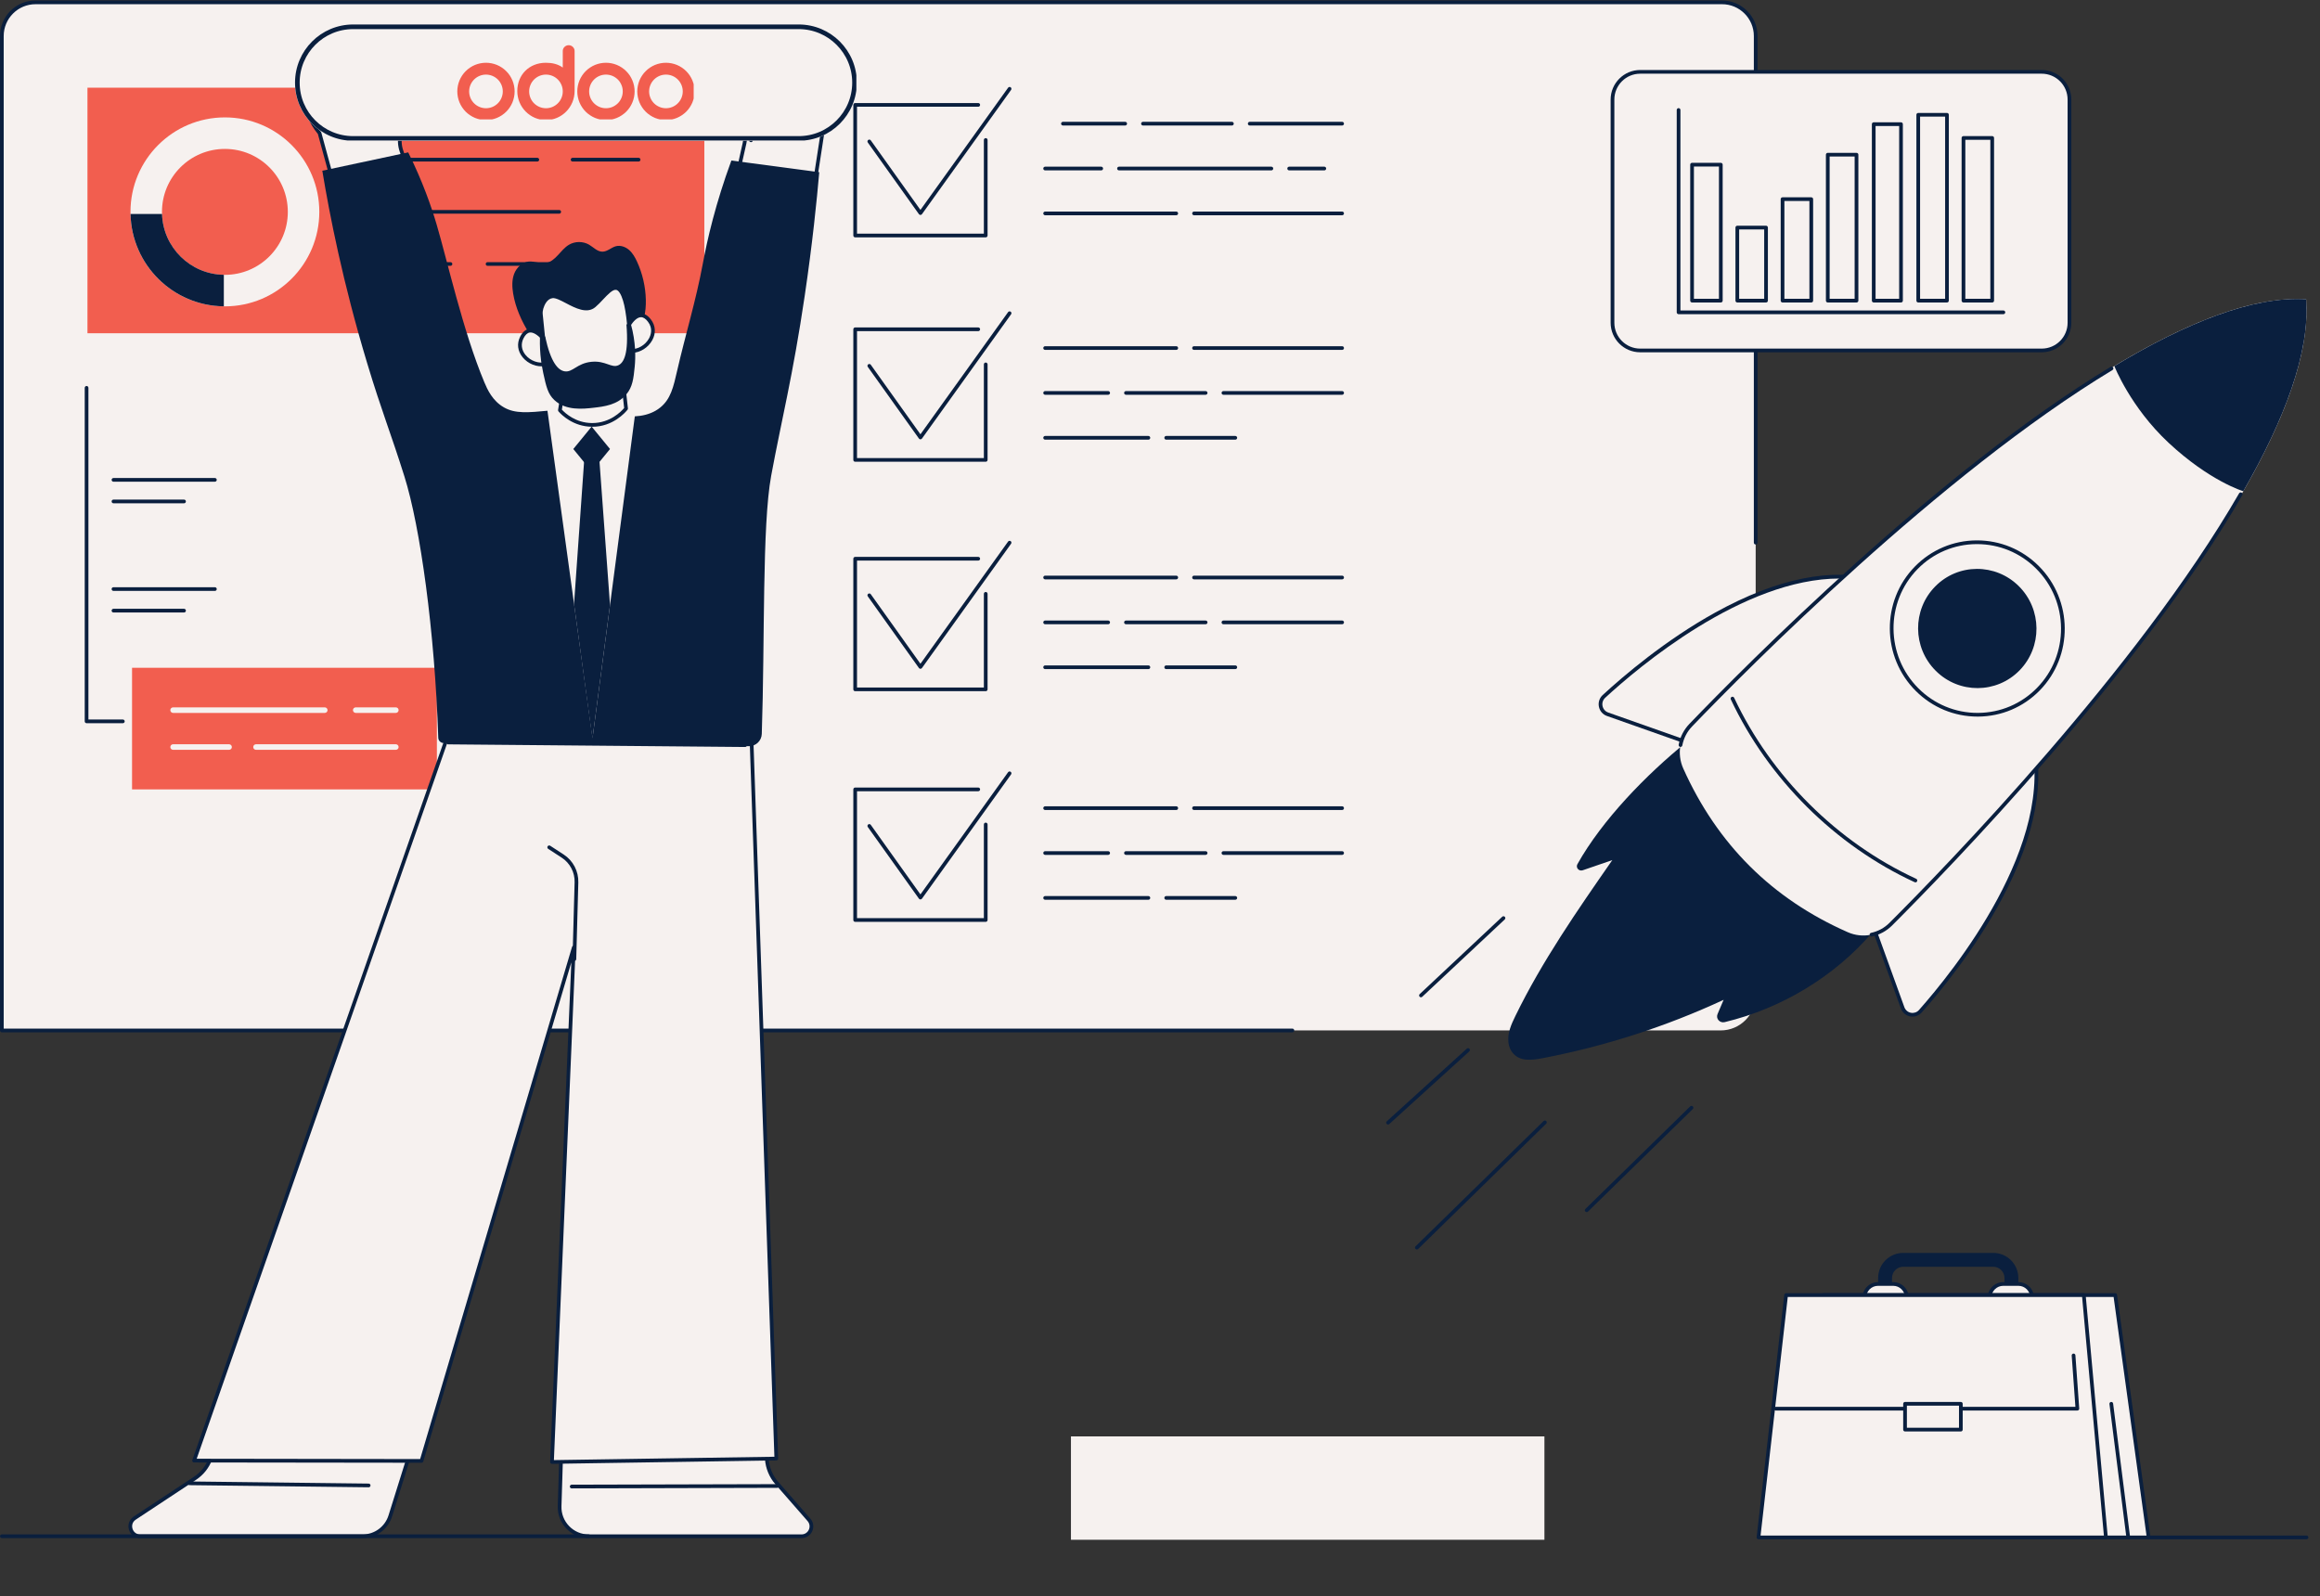 <svg xmlns="http://www.w3.org/2000/svg" xmlns:xlink="http://www.w3.org/1999/xlink" width="500" zoomAndPan="magnify" viewBox="0 0 375 258" height="344" preserveAspectRatio="xMidYMid meet" version="1.0"><rect x="0" y="0" width="375" height="258" fill="#333333" stroke="none"/><defs><clipPath id="2c1ffa0707"><path d="M 47.672 3.957 L 138.539 3.957 L 138.539 22.762 L 47.672 22.762 Z M 47.672 3.957 " clip-rule="nonzero"/></clipPath><clipPath id="499f10b7e4"><path d="M 57.074 3.957 L 129.121 3.957 C 134.316 3.957 138.527 8.164 138.527 13.359 C 138.527 18.551 134.316 22.762 129.121 22.762 L 57.074 22.762 C 51.879 22.762 47.672 18.551 47.672 13.359 C 47.672 8.164 51.879 3.957 57.074 3.957 Z M 57.074 3.957 " clip-rule="nonzero"/></clipPath><clipPath id="ae43308993"><path d="M 47.688 3.957 L 138.422 3.957 L 138.422 22.707 L 47.688 22.707 Z M 47.688 3.957 " clip-rule="nonzero"/></clipPath><clipPath id="df35761a40"><path d="M 57.086 3.957 L 129.102 3.957 C 134.289 3.957 138.5 8.164 138.5 13.355 C 138.5 18.547 134.289 22.754 129.102 22.754 L 57.086 22.754 C 51.895 22.754 47.688 18.547 47.688 13.355 C 47.688 8.164 51.895 3.957 57.086 3.957 Z M 57.086 3.957 " clip-rule="nonzero"/></clipPath><clipPath id="6f2d55886b"><path d="M 73.875 7.305 L 112.125 7.305 L 112.125 19.305 L 73.875 19.305 Z M 73.875 7.305 " clip-rule="nonzero"/></clipPath><clipPath id="f9fa6bfa5b"><path d="M 173.105 232.199 L 249.637 232.199 L 249.637 248.906 L 173.105 248.906 Z M 173.105 232.199 " clip-rule="nonzero"/></clipPath></defs><path fill="#f6f1ef" d="M 228.191 166.574 L 0.301 166.574 L 0.301 5.824 C 0.301 2.816 2.734 0.379 5.742 0.379 L 278.348 0.379 C 281.352 0.379 283.785 2.816 283.785 5.824 L 283.785 160.91 C 283.785 164.039 281.25 166.574 278.125 166.574 L 228.191 166.574 " fill-opacity="1" fill-rule="nonzero"/><path fill="#0a1f3e" d="M 208.898 166.875 L 0.301 166.875 C 0.133 166.875 0 166.742 0 166.574 L 0 5.82 C 0 2.656 2.574 0.078 5.742 0.078 L 278.348 0.078 C 281.512 0.078 284.086 2.656 284.086 5.82 L 284.086 87.723 C 284.086 87.887 283.953 88.023 283.785 88.023 C 283.621 88.023 283.488 87.887 283.488 87.723 L 283.488 5.82 C 283.488 2.984 281.18 0.68 278.348 0.68 L 5.742 0.68 C 2.906 0.68 0.598 2.984 0.598 5.82 L 0.598 166.277 L 208.898 166.277 C 209.062 166.277 209.199 166.41 209.199 166.574 C 209.199 166.742 209.062 166.875 208.898 166.875 " fill-opacity="1" fill-rule="nonzero"/><path fill="#f6f1ef" d="M 260.641 52.176 L 260.641 16.094 C 260.641 13.621 262.645 11.617 265.121 11.617 L 330.023 11.617 C 332.5 11.617 334.504 13.621 334.504 16.094 L 334.504 52.176 C 334.504 54.648 332.5 56.652 330.023 56.652 L 265.121 56.652 C 262.645 56.652 260.641 54.648 260.641 52.176 " fill-opacity="1" fill-rule="nonzero"/><path fill="#0a1f3e" d="M 265.117 11.914 C 262.816 11.914 260.941 13.789 260.941 16.094 L 260.941 52.176 C 260.941 54.48 262.816 56.352 265.117 56.352 L 330.023 56.352 C 332.328 56.352 334.203 54.48 334.203 52.176 L 334.203 16.094 C 334.203 13.789 332.328 11.914 330.023 11.914 Z M 330.023 56.949 L 265.117 56.949 C 262.484 56.949 260.34 54.809 260.34 52.176 L 260.34 16.094 C 260.34 13.461 262.484 11.316 265.117 11.316 L 330.023 11.316 C 332.66 11.316 334.805 13.461 334.805 16.094 L 334.805 52.176 C 334.805 54.809 332.66 56.949 330.023 56.949 " fill-opacity="1" fill-rule="nonzero"/><path fill="#0a1f3e" d="M 323.824 50.789 L 271.32 50.789 C 271.156 50.789 271.023 50.652 271.023 50.488 L 271.023 17.781 C 271.023 17.613 271.156 17.48 271.32 17.48 C 271.484 17.48 271.621 17.613 271.621 17.781 L 271.621 50.188 L 323.824 50.188 C 323.988 50.188 324.125 50.324 324.125 50.488 C 324.125 50.652 323.988 50.789 323.824 50.789 " fill-opacity="1" fill-rule="nonzero"/><path fill="#f6f1ef" d="M 278.148 48.598 L 273.504 48.598 L 273.504 26.617 L 278.148 26.617 L 278.148 48.598 " fill-opacity="1" fill-rule="nonzero"/><path fill="#0a1f3e" d="M 273.801 48.301 L 277.848 48.301 L 277.848 26.918 L 273.801 26.918 Z M 278.148 48.898 L 273.504 48.898 C 273.336 48.898 273.203 48.766 273.203 48.598 L 273.203 26.621 C 273.203 26.453 273.336 26.32 273.504 26.32 L 278.148 26.32 C 278.312 26.32 278.449 26.453 278.449 26.621 L 278.449 48.598 C 278.449 48.766 278.312 48.898 278.148 48.898 " fill-opacity="1" fill-rule="nonzero"/><path fill="#f6f1ef" d="M 285.461 48.598 L 280.816 48.598 L 280.816 36.789 L 285.461 36.789 L 285.461 48.598 " fill-opacity="1" fill-rule="nonzero"/><path fill="#0a1f3e" d="M 281.113 48.301 L 285.16 48.301 L 285.16 37.086 L 281.113 37.086 Z M 285.461 48.898 L 280.816 48.898 C 280.648 48.898 280.516 48.766 280.516 48.598 L 280.516 36.789 C 280.516 36.621 280.648 36.488 280.816 36.488 L 285.461 36.488 C 285.625 36.488 285.758 36.621 285.758 36.789 L 285.758 48.598 C 285.758 48.766 285.625 48.898 285.461 48.898 " fill-opacity="1" fill-rule="nonzero"/><path fill="#f6f1ef" d="M 292.77 48.598 L 288.125 48.598 L 288.125 32.191 L 292.77 32.191 L 292.77 48.598 " fill-opacity="1" fill-rule="nonzero"/><path fill="#0a1f3e" d="M 288.426 48.301 L 292.469 48.301 L 292.469 32.492 L 288.426 32.492 Z M 292.77 48.898 L 288.125 48.898 C 287.961 48.898 287.828 48.766 287.828 48.598 L 287.828 32.191 C 287.828 32.027 287.961 31.895 288.125 31.895 L 292.77 31.895 C 292.938 31.895 293.07 32.027 293.07 32.191 L 293.07 48.598 C 293.07 48.766 292.938 48.898 292.77 48.898 " fill-opacity="1" fill-rule="nonzero"/><path fill="#f6f1ef" d="M 300.082 48.598 L 295.438 48.598 L 295.438 25.004 L 300.082 25.004 L 300.082 48.598 " fill-opacity="1" fill-rule="nonzero"/><path fill="#0a1f3e" d="M 295.738 48.301 L 299.781 48.301 L 299.781 25.305 L 295.738 25.305 Z M 300.082 48.898 L 295.438 48.898 C 295.273 48.898 295.137 48.766 295.137 48.598 L 295.137 25.004 C 295.137 24.84 295.273 24.707 295.438 24.707 L 300.082 24.707 C 300.246 24.707 300.383 24.84 300.383 25.004 L 300.383 48.598 C 300.383 48.766 300.246 48.898 300.082 48.898 " fill-opacity="1" fill-rule="nonzero"/><path fill="#f6f1ef" d="M 307.277 48.598 L 302.867 48.598 L 302.867 20.07 L 307.277 20.07 L 307.277 48.598 " fill-opacity="1" fill-rule="nonzero"/><path fill="#0a1f3e" d="M 303.164 48.301 L 306.977 48.301 L 306.977 20.367 L 303.164 20.367 Z M 307.277 48.898 L 302.867 48.898 C 302.699 48.898 302.566 48.766 302.566 48.598 L 302.566 20.07 C 302.566 19.902 302.699 19.77 302.867 19.77 L 307.277 19.77 C 307.441 19.77 307.574 19.902 307.574 20.07 L 307.574 48.598 C 307.574 48.766 307.441 48.898 307.277 48.898 " fill-opacity="1" fill-rule="nonzero"/><path fill="#f6f1ef" d="M 314.703 48.598 L 310.059 48.598 L 310.059 18.555 L 314.703 18.555 L 314.703 48.598 " fill-opacity="1" fill-rule="nonzero"/><path fill="#0a1f3e" d="M 310.359 48.301 L 314.406 48.301 L 314.406 18.855 L 310.359 18.855 Z M 314.703 48.898 L 310.059 48.898 C 309.895 48.898 309.762 48.766 309.762 48.598 L 309.762 18.555 C 309.762 18.391 309.895 18.258 310.059 18.258 L 314.703 18.258 C 314.871 18.258 315.004 18.391 315.004 18.555 L 315.004 48.598 C 315.004 48.766 314.871 48.898 314.703 48.898 " fill-opacity="1" fill-rule="nonzero"/><path fill="#f6f1ef" d="M 322.016 48.598 L 317.371 48.598 L 317.371 22.297 L 322.016 22.297 L 322.016 48.598 " fill-opacity="1" fill-rule="nonzero"/><path fill="#0a1f3e" d="M 317.672 48.301 L 321.715 48.301 L 321.715 22.598 L 317.672 22.598 Z M 322.016 48.898 L 317.371 48.898 C 317.207 48.898 317.07 48.766 317.07 48.598 L 317.07 22.297 C 317.07 22.133 317.207 22 317.371 22 L 322.016 22 C 322.18 22 322.316 22.133 322.316 22.297 L 322.316 48.598 C 322.316 48.766 322.18 48.898 322.016 48.898 " fill-opacity="1" fill-rule="nonzero"/><path fill="#f25e4f" d="M 113.848 53.871 L 14.137 53.871 L 14.137 14.176 L 113.848 14.176 L 113.848 53.871 " fill-opacity="1" fill-rule="nonzero"/><path fill="#f6f1ef" d="M 36.352 44.43 C 30.734 44.43 26.18 39.871 26.18 34.25 C 26.18 28.629 30.734 24.074 36.352 24.074 C 41.969 24.074 46.523 28.629 46.523 34.25 C 46.523 39.871 41.969 44.43 36.352 44.43 Z M 36.352 18.977 C 27.922 18.977 21.09 25.816 21.09 34.25 C 21.09 42.684 27.922 49.523 36.352 49.523 C 44.781 49.523 51.613 42.684 51.613 34.25 C 51.613 25.816 44.781 18.977 36.352 18.977 " fill-opacity="1" fill-rule="nonzero"/><path fill="#0a1f3e" d="M 26.188 34.59 L 21.098 34.59 C 21.277 42.809 27.945 49.426 36.18 49.52 L 36.18 44.422 C 30.754 44.336 26.367 39.996 26.188 34.59 " fill-opacity="1" fill-rule="nonzero"/><path fill="#0a1f3e" d="M 72.816 42.973 L 62.492 42.973 C 62.324 42.973 62.191 42.84 62.191 42.676 C 62.191 42.512 62.324 42.375 62.492 42.375 L 72.816 42.375 C 72.98 42.375 73.113 42.512 73.113 42.676 C 73.113 42.84 72.98 42.973 72.816 42.973 " fill-opacity="1" fill-rule="nonzero"/><path fill="#0a1f3e" d="M 94.25 42.973 L 78.809 42.973 C 78.645 42.973 78.512 42.84 78.512 42.676 C 78.512 42.512 78.645 42.375 78.809 42.375 L 94.25 42.375 C 94.418 42.375 94.551 42.512 94.551 42.676 C 94.551 42.84 94.418 42.973 94.25 42.973 " fill-opacity="1" fill-rule="nonzero"/><path fill="#0a1f3e" d="M 90.387 34.543 L 62.492 34.543 C 62.324 34.543 62.191 34.41 62.191 34.246 C 62.191 34.078 62.324 33.945 62.492 33.945 L 90.387 33.945 C 90.555 33.945 90.688 34.078 90.688 34.246 C 90.688 34.41 90.555 34.543 90.387 34.543 " fill-opacity="1" fill-rule="nonzero"/><path fill="#0a1f3e" d="M 86.852 26.113 L 62.492 26.113 C 62.324 26.113 62.191 25.977 62.191 25.812 C 62.191 25.648 62.324 25.512 62.492 25.512 L 86.852 25.512 C 87.016 25.512 87.148 25.648 87.148 25.812 C 87.148 25.977 87.016 26.113 86.852 26.113 " fill-opacity="1" fill-rule="nonzero"/><path fill="#0a1f3e" d="M 103.223 26.113 L 92.551 26.113 C 92.387 26.113 92.254 25.977 92.254 25.812 C 92.254 25.648 92.387 25.512 92.551 25.512 L 103.223 25.512 C 103.391 25.512 103.523 25.648 103.523 25.812 C 103.523 25.977 103.391 26.113 103.223 26.113 " fill-opacity="1" fill-rule="nonzero"/><path fill="#0a1f3e" d="M 159.328 38.371 L 138.23 38.371 C 138.062 38.371 137.93 38.234 137.93 38.07 L 137.93 16.957 C 137.93 16.793 138.062 16.656 138.23 16.656 L 158.121 16.656 C 158.285 16.656 158.422 16.793 158.422 16.957 C 158.422 17.121 158.285 17.254 158.121 17.254 L 138.527 17.254 L 138.527 37.773 L 159.031 37.773 L 159.031 22.629 C 159.031 22.465 159.164 22.328 159.328 22.328 C 159.496 22.328 159.629 22.465 159.629 22.629 L 159.629 38.07 C 159.629 38.234 159.496 38.371 159.328 38.371 " fill-opacity="1" fill-rule="nonzero"/><path fill="#0a1f3e" d="M 148.777 34.746 C 148.684 34.746 148.59 34.699 148.535 34.621 L 140.27 23.039 C 140.172 22.906 140.203 22.719 140.34 22.621 C 140.473 22.527 140.66 22.559 140.754 22.691 L 148.777 33.934 L 162.945 14.184 C 163.043 14.051 163.227 14.016 163.363 14.113 C 163.496 14.211 163.527 14.398 163.43 14.531 L 149.023 34.621 C 148.969 34.699 148.875 34.746 148.777 34.746 " fill-opacity="1" fill-rule="nonzero"/><path fill="#0a1f3e" d="M 216.941 20.289 L 202.004 20.289 C 201.836 20.289 201.703 20.156 201.703 19.992 C 201.703 19.824 201.836 19.691 202.004 19.691 L 216.941 19.691 C 217.105 19.691 217.238 19.824 217.238 19.992 C 217.238 20.156 217.105 20.289 216.941 20.289 " fill-opacity="1" fill-rule="nonzero"/><path fill="#0a1f3e" d="M 199.125 20.289 L 184.75 20.289 C 184.586 20.289 184.449 20.156 184.449 19.992 C 184.449 19.824 184.586 19.691 184.75 19.691 L 199.125 19.691 C 199.289 19.691 199.422 19.824 199.422 19.992 C 199.422 20.156 199.289 20.289 199.125 20.289 " fill-opacity="1" fill-rule="nonzero"/><path fill="#0a1f3e" d="M 181.871 20.289 L 171.812 20.289 C 171.648 20.289 171.512 20.156 171.512 19.992 C 171.512 19.824 171.648 19.691 171.812 19.691 L 181.871 19.691 C 182.039 19.691 182.172 19.824 182.172 19.992 C 182.172 20.156 182.039 20.289 181.871 20.289 " fill-opacity="1" fill-rule="nonzero"/><path fill="#0a1f3e" d="M 214.062 27.543 L 208.379 27.543 C 208.215 27.543 208.078 27.41 208.078 27.246 C 208.078 27.078 208.215 26.945 208.379 26.945 L 214.062 26.945 C 214.227 26.945 214.359 27.078 214.359 27.246 C 214.359 27.41 214.227 27.543 214.062 27.543 " fill-opacity="1" fill-rule="nonzero"/><path fill="#0a1f3e" d="M 205.5 27.543 L 180.875 27.543 C 180.711 27.543 180.574 27.41 180.574 27.246 C 180.574 27.078 180.711 26.945 180.875 26.945 L 205.5 26.945 C 205.664 26.945 205.801 27.078 205.801 27.246 C 205.801 27.41 205.664 27.543 205.5 27.543 " fill-opacity="1" fill-rule="nonzero"/><path fill="#0a1f3e" d="M 177.996 27.543 L 168.934 27.543 C 168.77 27.543 168.633 27.41 168.633 27.246 C 168.633 27.078 168.77 26.945 168.934 26.945 L 177.996 26.945 C 178.164 26.945 178.297 27.078 178.297 27.246 C 178.297 27.41 178.164 27.543 177.996 27.543 " fill-opacity="1" fill-rule="nonzero"/><path fill="#0a1f3e" d="M 216.941 34.797 L 193.004 34.797 C 192.836 34.797 192.703 34.664 192.703 34.5 C 192.703 34.336 192.836 34.199 193.004 34.199 L 216.941 34.199 C 217.105 34.199 217.238 34.336 217.238 34.5 C 217.238 34.664 217.105 34.797 216.941 34.797 " fill-opacity="1" fill-rule="nonzero"/><path fill="#0a1f3e" d="M 190.125 34.797 L 168.934 34.797 C 168.77 34.797 168.633 34.664 168.633 34.5 C 168.633 34.336 168.77 34.199 168.934 34.199 L 190.125 34.199 C 190.289 34.199 190.426 34.336 190.426 34.5 C 190.426 34.664 190.289 34.797 190.125 34.797 " fill-opacity="1" fill-rule="nonzero"/><path fill="#0a1f3e" d="M 159.328 74.645 L 138.23 74.645 C 138.062 74.645 137.93 74.512 137.93 74.348 L 137.93 53.23 C 137.93 53.066 138.062 52.93 138.23 52.93 L 158.121 52.93 C 158.285 52.93 158.422 53.066 158.422 53.23 C 158.422 53.395 158.285 53.531 158.121 53.531 L 138.527 53.531 L 138.527 74.047 L 159.031 74.047 L 159.031 58.902 C 159.031 58.738 159.164 58.605 159.328 58.605 C 159.496 58.605 159.629 58.738 159.629 58.902 L 159.629 74.348 C 159.629 74.512 159.496 74.645 159.328 74.645 " fill-opacity="1" fill-rule="nonzero"/><path fill="#0a1f3e" d="M 148.777 71.02 C 148.684 71.02 148.59 70.977 148.535 70.895 L 140.27 59.312 C 140.172 59.18 140.203 58.992 140.34 58.895 C 140.473 58.801 140.66 58.832 140.754 58.965 L 148.777 70.207 L 162.945 50.457 C 163.043 50.32 163.227 50.293 163.363 50.387 C 163.496 50.484 163.527 50.672 163.43 50.805 L 149.023 70.895 C 148.969 70.977 148.875 71.02 148.777 71.02 " fill-opacity="1" fill-rule="nonzero"/><path fill="#0a1f3e" d="M 216.941 56.562 L 193.004 56.562 C 192.836 56.562 192.703 56.43 192.703 56.266 C 192.703 56.098 192.836 55.965 193.004 55.965 L 216.941 55.965 C 217.105 55.965 217.238 56.098 217.238 56.266 C 217.238 56.43 217.105 56.562 216.941 56.562 " fill-opacity="1" fill-rule="nonzero"/><path fill="#0a1f3e" d="M 190.125 56.562 L 168.934 56.562 C 168.77 56.562 168.633 56.43 168.633 56.266 C 168.633 56.098 168.77 55.965 168.934 55.965 L 190.125 55.965 C 190.289 55.965 190.426 56.098 190.426 56.266 C 190.426 56.43 190.289 56.562 190.125 56.562 " fill-opacity="1" fill-rule="nonzero"/><path fill="#0a1f3e" d="M 216.941 63.816 L 197.754 63.816 C 197.586 63.816 197.453 63.684 197.453 63.52 C 197.453 63.352 197.586 63.219 197.754 63.219 L 216.941 63.219 C 217.105 63.219 217.238 63.352 217.238 63.52 C 217.238 63.684 217.105 63.816 216.941 63.816 " fill-opacity="1" fill-rule="nonzero"/><path fill="#0a1f3e" d="M 194.875 63.816 L 182 63.816 C 181.836 63.816 181.699 63.684 181.699 63.52 C 181.699 63.352 181.836 63.219 182 63.219 L 194.875 63.219 C 195.039 63.219 195.176 63.352 195.176 63.52 C 195.176 63.684 195.039 63.816 194.875 63.816 " fill-opacity="1" fill-rule="nonzero"/><path fill="#0a1f3e" d="M 179.121 63.816 L 168.934 63.816 C 168.77 63.816 168.633 63.684 168.633 63.52 C 168.633 63.352 168.77 63.219 168.934 63.219 L 179.121 63.219 C 179.289 63.219 179.422 63.352 179.422 63.52 C 179.422 63.684 179.289 63.816 179.121 63.816 " fill-opacity="1" fill-rule="nonzero"/><path fill="#0a1f3e" d="M 199.672 71.074 L 188.5 71.074 C 188.336 71.074 188.203 70.938 188.203 70.773 C 188.203 70.609 188.336 70.473 188.5 70.473 L 199.672 70.473 C 199.836 70.473 199.973 70.609 199.973 70.773 C 199.973 70.938 199.836 71.074 199.672 71.074 " fill-opacity="1" fill-rule="nonzero"/><path fill="#0a1f3e" d="M 185.621 71.074 L 168.934 71.074 C 168.77 71.074 168.633 70.938 168.633 70.773 C 168.633 70.609 168.77 70.473 168.934 70.473 L 185.621 70.473 C 185.789 70.473 185.922 70.609 185.922 70.773 C 185.922 70.938 185.789 71.074 185.621 71.074 " fill-opacity="1" fill-rule="nonzero"/><path fill="#0a1f3e" d="M 159.328 111.734 L 138.23 111.734 C 138.062 111.734 137.93 111.602 137.93 111.438 L 137.93 90.324 C 137.93 90.156 138.062 90.023 138.23 90.023 L 158.121 90.023 C 158.285 90.023 158.422 90.156 158.422 90.324 C 158.422 90.488 158.285 90.621 158.121 90.621 L 138.527 90.621 L 138.527 111.137 L 159.031 111.137 L 159.031 95.996 C 159.031 95.828 159.164 95.695 159.328 95.695 C 159.496 95.695 159.629 95.828 159.629 95.996 L 159.629 111.438 C 159.629 111.602 159.496 111.734 159.328 111.734 " fill-opacity="1" fill-rule="nonzero"/><path fill="#0a1f3e" d="M 148.777 108.113 C 148.684 108.113 148.59 108.066 148.535 107.988 L 140.27 96.406 C 140.172 96.27 140.203 96.082 140.34 95.988 C 140.473 95.891 140.66 95.922 140.754 96.059 L 148.777 107.301 L 162.945 87.547 C 163.043 87.414 163.227 87.383 163.363 87.48 C 163.496 87.574 163.527 87.762 163.43 87.895 L 149.023 107.988 C 148.969 108.066 148.875 108.113 148.777 108.113 " fill-opacity="1" fill-rule="nonzero"/><path fill="#0a1f3e" d="M 216.941 93.656 L 193.004 93.656 C 192.836 93.656 192.703 93.52 192.703 93.355 C 192.703 93.191 192.836 93.055 193.004 93.055 L 216.941 93.055 C 217.105 93.055 217.238 93.191 217.238 93.355 C 217.238 93.52 217.105 93.656 216.941 93.656 " fill-opacity="1" fill-rule="nonzero"/><path fill="#0a1f3e" d="M 190.125 93.656 L 168.934 93.656 C 168.77 93.656 168.633 93.52 168.633 93.355 C 168.633 93.191 168.77 93.055 168.934 93.055 L 190.125 93.055 C 190.289 93.055 190.426 93.191 190.426 93.355 C 190.426 93.52 190.289 93.656 190.125 93.656 " fill-opacity="1" fill-rule="nonzero"/><path fill="#0a1f3e" d="M 216.941 100.91 L 197.754 100.91 C 197.586 100.91 197.453 100.777 197.453 100.613 C 197.453 100.445 197.586 100.312 197.754 100.312 L 216.941 100.312 C 217.105 100.312 217.238 100.445 217.238 100.613 C 217.238 100.777 217.105 100.91 216.941 100.91 " fill-opacity="1" fill-rule="nonzero"/><path fill="#0a1f3e" d="M 194.875 100.91 L 182 100.91 C 181.836 100.91 181.699 100.777 181.699 100.613 C 181.699 100.445 181.836 100.312 182 100.312 L 194.875 100.312 C 195.039 100.312 195.176 100.445 195.176 100.613 C 195.176 100.777 195.039 100.91 194.875 100.91 " fill-opacity="1" fill-rule="nonzero"/><path fill="#0a1f3e" d="M 179.121 100.91 L 168.934 100.91 C 168.77 100.91 168.633 100.777 168.633 100.613 C 168.633 100.445 168.77 100.312 168.934 100.312 L 179.121 100.312 C 179.289 100.312 179.422 100.445 179.422 100.613 C 179.422 100.777 179.289 100.91 179.121 100.91 " fill-opacity="1" fill-rule="nonzero"/><path fill="#0a1f3e" d="M 199.672 108.164 L 188.5 108.164 C 188.336 108.164 188.203 108.031 188.203 107.867 C 188.203 107.699 188.336 107.566 188.5 107.566 L 199.672 107.566 C 199.836 107.566 199.973 107.699 199.973 107.867 C 199.973 108.031 199.836 108.164 199.672 108.164 " fill-opacity="1" fill-rule="nonzero"/><path fill="#0a1f3e" d="M 185.621 108.164 L 168.934 108.164 C 168.77 108.164 168.633 108.031 168.633 107.867 C 168.633 107.699 168.77 107.566 168.934 107.566 L 185.621 107.566 C 185.789 107.566 185.922 107.699 185.922 107.867 C 185.922 108.031 185.789 108.164 185.621 108.164 " fill-opacity="1" fill-rule="nonzero"/><path fill="#0a1f3e" d="M 159.328 149.023 L 138.23 149.023 C 138.062 149.023 137.93 148.887 137.93 148.723 L 137.93 127.609 C 137.93 127.441 138.062 127.309 138.23 127.309 L 158.121 127.309 C 158.285 127.309 158.422 127.441 158.422 127.609 C 158.422 127.773 158.285 127.906 158.121 127.906 L 138.527 127.906 L 138.527 148.422 L 159.031 148.422 L 159.031 133.281 C 159.031 133.113 159.164 132.98 159.328 132.98 C 159.496 132.98 159.629 133.113 159.629 133.281 L 159.629 148.723 C 159.629 148.887 159.496 149.023 159.328 149.023 " fill-opacity="1" fill-rule="nonzero"/><path fill="#0a1f3e" d="M 148.777 145.398 C 148.684 145.398 148.59 145.352 148.535 145.273 L 140.27 133.691 C 140.172 133.555 140.203 133.367 140.34 133.273 C 140.473 133.176 140.66 133.207 140.754 133.344 L 148.777 144.586 L 162.945 124.832 C 163.043 124.699 163.227 124.668 163.363 124.766 C 163.496 124.859 163.527 125.047 163.43 125.184 L 149.023 145.273 C 148.969 145.352 148.875 145.398 148.777 145.398 " fill-opacity="1" fill-rule="nonzero"/><path fill="#0a1f3e" d="M 216.941 130.941 L 193.004 130.941 C 192.836 130.941 192.703 130.805 192.703 130.641 C 192.703 130.477 192.836 130.34 193.004 130.34 L 216.941 130.34 C 217.105 130.34 217.238 130.477 217.238 130.641 C 217.238 130.805 217.105 130.941 216.941 130.941 " fill-opacity="1" fill-rule="nonzero"/><path fill="#0a1f3e" d="M 190.125 130.941 L 168.934 130.941 C 168.77 130.941 168.633 130.805 168.633 130.641 C 168.633 130.477 168.77 130.34 168.934 130.34 L 190.125 130.34 C 190.289 130.34 190.426 130.477 190.426 130.641 C 190.426 130.805 190.289 130.941 190.125 130.941 " fill-opacity="1" fill-rule="nonzero"/><path fill="#0a1f3e" d="M 216.941 138.195 L 197.754 138.195 C 197.586 138.195 197.453 138.062 197.453 137.895 C 197.453 137.73 197.586 137.598 197.754 137.598 L 216.941 137.598 C 217.105 137.598 217.238 137.73 217.238 137.895 C 217.238 138.062 217.105 138.195 216.941 138.195 " fill-opacity="1" fill-rule="nonzero"/><path fill="#0a1f3e" d="M 194.875 138.195 L 182 138.195 C 181.836 138.195 181.699 138.062 181.699 137.895 C 181.699 137.73 181.836 137.598 182 137.598 L 194.875 137.598 C 195.039 137.598 195.176 137.73 195.176 137.895 C 195.176 138.062 195.039 138.195 194.875 138.195 " fill-opacity="1" fill-rule="nonzero"/><path fill="#0a1f3e" d="M 179.121 138.195 L 168.934 138.195 C 168.77 138.195 168.633 138.062 168.633 137.895 C 168.633 137.73 168.77 137.598 168.934 137.598 L 179.121 137.598 C 179.289 137.598 179.422 137.73 179.422 137.895 C 179.422 138.062 179.289 138.195 179.121 138.195 " fill-opacity="1" fill-rule="nonzero"/><path fill="#0a1f3e" d="M 199.672 145.449 L 188.5 145.449 C 188.336 145.449 188.203 145.316 188.203 145.152 C 188.203 144.984 188.336 144.852 188.5 144.852 L 199.672 144.852 C 199.836 144.852 199.973 144.984 199.973 145.152 C 199.973 145.316 199.836 145.449 199.672 145.449 " fill-opacity="1" fill-rule="nonzero"/><path fill="#0a1f3e" d="M 185.621 145.449 L 168.934 145.449 C 168.77 145.449 168.633 145.316 168.633 145.152 C 168.633 144.984 168.77 144.852 168.934 144.852 L 185.621 144.852 C 185.789 144.852 185.922 144.984 185.922 145.152 C 185.922 145.316 185.789 145.449 185.621 145.449 " fill-opacity="1" fill-rule="nonzero"/><path fill="#f25e4f" d="M 70.617 127.609 L 21.344 127.609 L 21.344 107.949 L 70.617 107.949 L 70.617 127.609 " fill-opacity="1" fill-rule="nonzero"/><path fill="#f6f1ef" d="M 63.98 115.246 L 57.5 115.246 C 57.254 115.246 57.051 115.043 57.051 114.797 C 57.051 114.547 57.254 114.348 57.5 114.348 L 63.98 114.348 C 64.23 114.348 64.43 114.547 64.43 114.797 C 64.43 115.043 64.23 115.246 63.98 115.246 " fill-opacity="1" fill-rule="nonzero"/><path fill="#f6f1ef" d="M 52.496 115.246 L 27.98 115.246 C 27.73 115.246 27.531 115.043 27.531 114.797 C 27.531 114.547 27.73 114.348 27.98 114.348 L 52.496 114.348 C 52.742 114.348 52.945 114.547 52.945 114.797 C 52.945 115.043 52.742 115.246 52.496 115.246 " fill-opacity="1" fill-rule="nonzero"/><path fill="#f6f1ef" d="M 63.98 121.211 L 41.379 121.211 C 41.133 121.211 40.93 121.012 40.93 120.762 C 40.93 120.516 41.133 120.312 41.379 120.312 L 63.98 120.312 C 64.23 120.312 64.43 120.516 64.43 120.762 C 64.43 121.012 64.23 121.211 63.98 121.211 " fill-opacity="1" fill-rule="nonzero"/><path fill="#f6f1ef" d="M 37.027 121.211 L 27.98 121.211 C 27.73 121.211 27.531 121.012 27.531 120.762 C 27.531 120.516 27.73 120.312 27.98 120.312 L 37.027 120.312 C 37.273 120.312 37.477 120.516 37.477 120.762 C 37.477 121.012 37.273 121.211 37.027 121.211 " fill-opacity="1" fill-rule="nonzero"/><path fill="#0a1f3e" d="M 19.855 116.91 L 13.996 116.91 C 13.832 116.91 13.695 116.777 13.695 116.609 L 13.695 62.695 C 13.695 62.531 13.832 62.395 13.996 62.395 C 14.16 62.395 14.293 62.531 14.293 62.695 L 14.293 116.312 L 19.855 116.312 C 20.02 116.312 20.156 116.445 20.156 116.609 C 20.156 116.777 20.02 116.91 19.855 116.91 " fill-opacity="1" fill-rule="nonzero"/><path fill="#0a1f3e" d="M 34.734 95.523 L 18.344 95.523 C 18.18 95.523 18.043 95.391 18.043 95.223 C 18.043 95.059 18.18 94.926 18.344 94.926 L 34.734 94.926 C 34.898 94.926 35.035 95.059 35.035 95.223 C 35.035 95.391 34.898 95.523 34.734 95.523 " fill-opacity="1" fill-rule="nonzero"/><path fill="#0a1f3e" d="M 29.75 99.012 L 18.344 99.012 C 18.18 99.012 18.043 98.879 18.043 98.711 C 18.043 98.547 18.18 98.414 18.344 98.414 L 29.75 98.414 C 29.914 98.414 30.047 98.547 30.047 98.711 C 30.047 98.879 29.914 99.012 29.75 99.012 " fill-opacity="1" fill-rule="nonzero"/><path fill="#0a1f3e" d="M 34.734 77.871 L 18.344 77.871 C 18.18 77.871 18.043 77.738 18.043 77.57 C 18.043 77.406 18.18 77.273 18.344 77.273 L 34.734 77.273 C 34.898 77.273 35.035 77.406 35.035 77.57 C 35.035 77.738 34.898 77.871 34.734 77.871 " fill-opacity="1" fill-rule="nonzero"/><path fill="#0a1f3e" d="M 29.75 81.359 L 18.344 81.359 C 18.18 81.359 18.043 81.227 18.043 81.059 C 18.043 80.895 18.18 80.762 18.344 80.762 L 29.75 80.762 C 29.914 80.762 30.047 80.895 30.047 81.059 C 30.047 81.227 29.914 81.359 29.75 81.359 " fill-opacity="1" fill-rule="nonzero"/><path fill="#f6f1ef" d="M 38.789 221.352 L 34.027 235.812 C 33.547 237.105 32.668 238.215 31.52 238.973 L 21.781 245.406 C 20.457 246.281 21.074 248.34 22.66 248.34 L 58.598 248.34 C 60.656 248.34 62.477 247.004 63.09 245.043 L 70.508 221.352 L 38.789 221.352 " fill-opacity="1" fill-rule="nonzero"/><path fill="#0a1f3e" d="M 39.004 221.648 L 34.309 235.906 C 33.801 237.277 32.895 238.422 31.684 239.223 L 21.945 245.656 C 21.352 246.051 21.281 246.668 21.418 247.117 C 21.551 247.562 21.949 248.043 22.66 248.043 L 58.598 248.043 C 60.535 248.043 62.227 246.801 62.805 244.953 L 70.102 221.648 Z M 58.598 248.641 L 22.66 248.641 C 21.805 248.641 21.09 248.109 20.844 247.289 C 20.598 246.469 20.898 245.629 21.613 245.156 L 31.355 238.723 C 32.457 237.992 33.285 236.953 33.746 235.711 L 38.504 221.258 C 38.543 221.133 38.66 221.051 38.789 221.051 L 70.508 221.051 C 70.605 221.051 70.695 221.098 70.75 221.172 C 70.805 221.25 70.824 221.348 70.797 221.441 L 63.375 245.133 C 62.719 247.23 60.801 248.641 58.598 248.641 " fill-opacity="1" fill-rule="nonzero"/><path fill="#f6f1ef" d="M 125.539 239.715 C 124.605 238.645 124.047 237.297 123.953 235.879 L 123.633 221.352 L 91.129 221.352 L 90.457 243.492 C 90.375 246.145 92.504 248.34 95.16 248.34 L 129.555 248.34 C 130.93 248.34 131.664 246.727 130.762 245.691 L 125.539 239.715 " fill-opacity="1" fill-rule="nonzero"/><path fill="#0a1f3e" d="M 91.422 221.648 L 90.754 243.504 C 90.719 244.703 91.16 245.84 91.996 246.703 C 92.832 247.566 93.957 248.043 95.16 248.043 L 129.555 248.043 C 130.074 248.043 130.527 247.75 130.738 247.281 C 130.953 246.809 130.875 246.277 130.535 245.887 L 125.312 239.914 C 124.344 238.801 123.754 237.375 123.652 235.898 L 123.34 221.648 Z M 129.555 248.641 L 95.16 248.641 C 93.797 248.641 92.52 248.102 91.566 247.121 C 90.617 246.141 90.117 244.848 90.156 243.484 L 90.832 221.34 C 90.836 221.18 90.969 221.051 91.129 221.051 L 123.633 221.051 C 123.797 221.051 123.926 221.18 123.93 221.344 L 124.25 235.871 C 124.34 237.203 124.879 238.504 125.766 239.52 L 130.988 245.492 C 131.48 246.062 131.598 246.84 131.285 247.527 C 130.973 248.215 130.312 248.641 129.555 248.641 " fill-opacity="1" fill-rule="nonzero"/><path fill="#f6f1ef" d="M 68.133 236.164 L 92.75 153.164 L 89.219 236.336 L 125.48 235.781 L 121.25 113.141 L 74.41 113.16 L 31.371 236.113 L 68.133 236.164 " fill-opacity="1" fill-rule="nonzero"/><path fill="#0a1f3e" d="M 92.75 152.863 C 92.766 152.863 92.781 152.863 92.797 152.867 C 92.949 152.895 93.055 153.023 93.047 153.176 L 89.531 236.031 L 125.172 235.488 L 120.961 113.441 L 74.621 113.457 L 31.793 235.812 L 67.91 235.863 L 92.461 153.078 C 92.5 152.949 92.617 152.863 92.75 152.863 Z M 89.219 236.637 C 89.141 236.637 89.062 236.602 89.004 236.543 C 88.949 236.484 88.918 236.406 88.922 236.324 L 92.348 155.57 L 68.418 236.25 C 68.383 236.375 68.266 236.461 68.133 236.461 L 31.371 236.414 C 31.273 236.414 31.184 236.367 31.125 236.285 C 31.07 236.207 31.055 236.105 31.09 236.016 L 74.125 113.059 C 74.168 112.938 74.281 112.859 74.41 112.859 L 121.25 112.844 C 121.41 112.844 121.543 112.969 121.551 113.133 L 125.781 235.773 C 125.781 235.855 125.754 235.93 125.699 235.988 C 125.641 236.047 125.566 236.082 125.484 236.082 L 89.227 236.637 C 89.223 236.637 89.223 236.637 89.219 236.637 " fill-opacity="1" fill-rule="nonzero"/><path fill="#0a1f3e" d="M 92.406 240.605 C 92.242 240.605 92.109 240.469 92.109 240.305 C 92.109 240.141 92.242 240.004 92.406 240.004 L 125.648 239.918 L 125.652 239.918 C 125.816 239.918 125.949 240.051 125.949 240.219 C 125.949 240.383 125.816 240.516 125.652 240.516 L 92.41 240.605 L 92.406 240.605 " fill-opacity="1" fill-rule="nonzero"/><path fill="#0a1f3e" d="M 59.59 240.426 C 59.586 240.426 59.586 240.426 59.586 240.426 L 30.629 240.082 C 30.461 240.082 30.328 239.945 30.332 239.781 C 30.332 239.617 30.469 239.484 30.633 239.484 L 59.594 239.828 C 59.758 239.832 59.891 239.965 59.887 240.133 C 59.887 240.297 59.754 240.426 59.59 240.426 " fill-opacity="1" fill-rule="nonzero"/><path fill="#0a1f3e" d="M 92.84 155.34 C 92.836 155.34 92.832 155.34 92.832 155.34 C 92.668 155.336 92.535 155.199 92.539 155.035 L 92.879 142.637 C 92.934 141.043 92.133 139.512 90.797 138.645 L 88.609 137.223 C 88.469 137.133 88.43 136.945 88.52 136.809 C 88.609 136.668 88.797 136.629 88.934 136.719 L 91.121 138.141 C 92.633 139.125 93.535 140.852 93.477 142.656 L 93.141 155.051 C 93.133 155.215 93 155.34 92.84 155.34 " fill-opacity="1" fill-rule="nonzero"/><path fill="#f6f1ef" d="M 55.473 35.535 L 68.738 35.535 L 64.895 24.426 C 64.57 23.492 64.535 22.48 64.789 21.52 C 65.414 19.145 66.363 14.461 64.582 12.977 C 62.629 11.344 60.309 13.094 60.309 13.094 C 60.309 13.094 58.254 9.07 57.176 9.043 C 55.816 9.008 55.102 9.539 55.074 11.09 C 55.074 11.09 53.074 9.922 52.754 12.293 C 52.754 12.293 50.395 12.203 50.809 15 C 50.809 15 47.938 16.914 51.652 21.523 C 51.652 21.523 53.375 27.844 55.473 35.535 " fill-opacity="1" fill-rule="nonzero"/><path fill="#0a1f3e" d="M 55.703 35.234 L 68.316 35.234 L 64.613 24.523 C 64.27 23.531 64.23 22.465 64.5 21.445 C 65.027 19.438 66.078 14.617 64.391 13.203 C 62.637 11.742 60.512 13.316 60.492 13.332 C 60.418 13.387 60.328 13.406 60.242 13.387 C 60.156 13.367 60.082 13.309 60.043 13.23 C 59.094 11.371 57.723 9.355 57.168 9.34 C 56.527 9.32 56.086 9.445 55.809 9.707 C 55.527 9.977 55.383 10.434 55.371 11.094 C 55.371 11.199 55.312 11.297 55.219 11.352 C 55.125 11.402 55.012 11.398 54.922 11.348 C 54.914 11.344 54.18 10.926 53.648 11.184 C 53.332 11.34 53.133 11.727 53.047 12.336 C 53.027 12.484 52.902 12.594 52.754 12.594 C 52.75 12.594 52.742 12.594 52.742 12.594 C 52.734 12.59 51.941 12.578 51.461 13.121 C 51.105 13.52 50.984 14.137 51.105 14.953 C 51.125 15.07 51.074 15.184 50.977 15.246 C 50.949 15.266 50.242 15.758 50.082 16.844 C 49.898 18.09 50.523 19.645 51.887 21.336 C 51.914 21.367 51.934 21.406 51.941 21.445 C 51.941 21.445 53.629 27.645 55.703 35.234 Z M 68.738 35.836 L 55.473 35.836 C 55.34 35.836 55.219 35.746 55.184 35.613 C 53.203 28.359 51.562 22.324 51.383 21.664 C 49.91 19.82 49.273 18.164 49.492 16.738 C 49.652 15.711 50.215 15.109 50.492 14.867 C 50.387 13.949 50.562 13.227 51.02 12.719 C 51.492 12.188 52.137 12.047 52.496 12.008 C 52.633 11.328 52.934 10.867 53.391 10.648 C 53.883 10.406 54.434 10.512 54.801 10.645 C 54.871 10.039 55.066 9.59 55.398 9.273 C 55.793 8.895 56.375 8.723 57.184 8.742 C 58.25 8.77 59.785 11.457 60.422 12.664 C 61.148 12.234 63.086 11.336 64.773 12.746 C 66.656 14.316 65.773 18.965 65.078 21.598 C 64.84 22.504 64.875 23.449 65.18 24.328 L 69.02 35.438 C 69.051 35.527 69.039 35.629 68.98 35.711 C 68.926 35.789 68.836 35.836 68.738 35.836 " fill-opacity="1" fill-rule="nonzero"/><path fill="#0a1f3e" d="M 58.031 19.191 C 57.598 19.191 57.148 19.078 56.824 18.723 C 56.332 18.191 56.438 17.418 56.543 17.008 C 56.973 15.348 58.34 14.195 59.824 13.062 C 59.957 12.965 60.145 12.988 60.246 13.121 C 60.344 13.254 60.32 13.441 60.188 13.539 C 58.789 14.605 57.504 15.68 57.125 17.156 C 57.062 17.395 56.953 17.98 57.266 18.32 C 57.586 18.672 58.215 18.602 58.562 18.531 C 59.418 18.352 60.219 17.957 60.879 17.387 C 61.004 17.281 61.195 17.293 61.301 17.418 C 61.41 17.547 61.395 17.734 61.27 17.84 C 60.531 18.477 59.641 18.918 58.688 19.117 C 58.488 19.16 58.262 19.191 58.031 19.191 " fill-opacity="1" fill-rule="nonzero"/><path fill="#0a1f3e" d="M 58.559 21.977 C 58.395 21.977 58.262 21.844 58.258 21.68 C 58.234 20.5 58.648 19.297 59.402 18.383 C 59.508 18.258 59.695 18.238 59.824 18.34 C 59.949 18.449 59.969 18.637 59.863 18.762 C 59.203 19.566 58.836 20.629 58.855 21.668 C 58.859 21.836 58.73 21.973 58.562 21.977 C 58.562 21.977 58.559 21.977 58.559 21.977 " fill-opacity="1" fill-rule="nonzero"/><path fill="#0a1f3e" d="M 57.043 16.512 C 56.977 16.512 56.906 16.488 56.852 16.441 C 55.273 15.133 54.484 12.984 54.84 10.965 C 54.871 10.805 55.023 10.691 55.188 10.723 C 55.352 10.75 55.461 10.906 55.43 11.07 C 55.113 12.879 55.82 14.809 57.234 15.98 C 57.363 16.09 57.379 16.277 57.273 16.406 C 57.215 16.477 57.129 16.512 57.043 16.512 " fill-opacity="1" fill-rule="nonzero"/><path fill="#0a1f3e" d="M 55.395 18.426 C 54.844 18.426 54.27 18.191 53.816 17.773 C 53.414 17.398 53.09 16.887 52.828 16.207 C 52.336 14.934 52.211 13.555 52.465 12.215 C 52.496 12.055 52.652 11.949 52.812 11.977 C 52.977 12.008 53.082 12.164 53.051 12.328 C 52.824 13.539 52.941 14.84 53.387 15.992 C 53.613 16.586 53.887 17.023 54.223 17.332 C 54.617 17.695 55.113 17.875 55.559 17.82 C 56.027 17.758 56.426 17.395 56.484 16.98 C 56.508 16.816 56.656 16.699 56.824 16.723 C 56.988 16.746 57.102 16.898 57.078 17.062 C 56.98 17.746 56.375 18.312 55.637 18.414 C 55.559 18.422 55.477 18.426 55.395 18.426 " fill-opacity="1" fill-rule="nonzero"/><path fill="#0a1f3e" d="M 53.488 19.531 C 53.156 19.531 52.809 19.438 52.492 19.25 C 52.117 19.035 51.781 18.707 51.461 18.242 C 50.754 17.211 50.41 15.953 50.496 14.707 C 50.508 14.539 50.652 14.422 50.816 14.426 C 50.98 14.438 51.105 14.582 51.094 14.746 C 51.016 15.863 51.32 16.984 51.957 17.906 C 52.223 18.293 52.496 18.562 52.789 18.734 C 53.125 18.926 53.508 18.98 53.812 18.883 C 54.129 18.777 54.371 18.48 54.379 18.191 C 54.383 18.027 54.516 17.898 54.68 17.898 C 54.68 17.898 54.684 17.898 54.688 17.898 C 54.852 17.902 54.98 18.043 54.977 18.207 C 54.965 18.754 54.562 19.266 54 19.449 C 53.836 19.504 53.664 19.531 53.488 19.531 " fill-opacity="1" fill-rule="nonzero"/><path fill="#0a1f3e" d="M 52.348 21.141 C 51.941 21.141 51.535 20.973 51.266 20.66 C 51.156 20.535 51.172 20.344 51.297 20.238 C 51.422 20.129 51.609 20.141 51.719 20.266 C 51.965 20.551 52.445 20.625 52.766 20.43 C 53.086 20.227 53.234 19.766 53.09 19.414 C 53.027 19.262 53.098 19.09 53.25 19.023 C 53.402 18.961 53.578 19.031 53.641 19.188 C 53.902 19.809 53.656 20.578 53.082 20.938 C 52.859 21.074 52.602 21.141 52.348 21.141 " fill-opacity="1" fill-rule="nonzero"/><path fill="#0a1f3e" d="M 58.789 14.273 C 58.668 14.273 58.551 14.199 58.508 14.078 L 57.723 11.949 C 57.664 11.793 57.746 11.621 57.898 11.566 C 58.055 11.508 58.227 11.586 58.285 11.742 L 59.07 13.871 C 59.125 14.023 59.047 14.199 58.891 14.254 C 58.859 14.266 58.824 14.273 58.789 14.273 " fill-opacity="1" fill-rule="nonzero"/><path fill="#f6f1ef" d="M 123.418 14.082 C 123.5 16.086 120.66 18.105 120.562 19.738 C 120.5 20.742 120.562 22.172 120.344 23.152 L 117.371 36.465 L 130.633 36.465 C 132.078 27.098 133.371 18.707 133.371 18.707 C 134.609 16.75 134.91 15.309 134.809 14.277 L 123.418 14.082 " fill-opacity="1" fill-rule="nonzero"/><path fill="#0a1f3e" d="M 117.742 36.164 L 130.375 36.164 C 131.805 26.902 133.074 18.66 133.074 18.66 C 133.078 18.621 133.094 18.582 133.117 18.547 C 134.078 17.027 134.551 15.691 134.527 14.57 L 123.707 14.387 C 123.617 15.465 122.852 16.484 122.113 17.473 C 121.492 18.309 120.902 19.098 120.859 19.754 C 120.84 20.062 120.836 20.418 120.828 20.789 C 120.812 21.598 120.793 22.516 120.637 23.219 Z M 130.633 36.766 L 117.371 36.766 C 117.281 36.766 117.195 36.723 117.137 36.652 C 117.078 36.582 117.059 36.488 117.078 36.398 L 120.051 23.086 C 120.195 22.441 120.211 21.559 120.23 20.777 C 120.234 20.398 120.242 20.039 120.262 19.719 C 120.312 18.883 120.953 18.023 121.633 17.117 C 122.383 16.113 123.16 15.078 123.117 14.094 C 123.113 14.012 123.145 13.934 123.203 13.875 C 123.258 13.816 123.336 13.785 123.418 13.785 C 123.418 13.785 123.422 13.785 123.422 13.785 L 134.812 13.977 C 134.965 13.98 135.09 14.094 135.105 14.246 C 135.234 15.543 134.746 17.082 133.656 18.812 C 133.535 19.59 132.305 27.609 130.926 36.512 C 130.906 36.656 130.777 36.766 130.633 36.766 " fill-opacity="1" fill-rule="nonzero"/><path fill="#0a1f3e" d="M 126.422 19.949 C 126.27 19.949 126.141 19.832 126.125 19.68 C 126.027 18.625 125.535 17.594 124.773 16.859 C 124.656 16.746 124.652 16.555 124.77 16.438 C 124.883 16.316 125.07 16.316 125.191 16.43 C 126.055 17.266 126.609 18.426 126.723 19.625 C 126.734 19.789 126.613 19.934 126.449 19.949 C 126.441 19.949 126.43 19.949 126.422 19.949 " fill-opacity="1" fill-rule="nonzero"/><path fill="#f6f1ef" d="M 124.25 9.562 C 125.105 10.223 125.617 11.277 126.039 12.293 C 127.066 14.789 127.789 17.426 127.871 20.031 L 121.391 22.684 C 120.594 21.961 120.371 20.734 120.562 19.738 C 120.75 18.738 121.266 17.891 121.699 17.012 C 122.133 16.129 122.496 15.141 122.34 14.09 C 122.223 13.32 121.844 12.598 121.586 11.852 C 121.328 11.102 121.203 10.242 121.578 9.645 C 122.098 8.809 123.391 8.898 124.25 9.562 " fill-opacity="1" fill-rule="nonzero"/><path fill="#0a1f3e" d="M 121.391 22.98 C 121.32 22.98 121.25 22.957 121.191 22.902 C 120.223 22.031 120.09 20.621 120.266 19.68 C 120.426 18.84 120.805 18.105 121.168 17.398 C 121.258 17.227 121.348 17.055 121.434 16.879 C 121.797 16.137 122.195 15.156 122.043 14.133 C 121.969 13.645 121.777 13.168 121.578 12.664 C 121.48 12.426 121.387 12.188 121.301 11.949 C 121.059 11.234 120.859 10.227 121.324 9.484 C 121.562 9.105 121.938 8.859 122.414 8.773 C 123.07 8.66 123.84 8.867 124.434 9.324 C 125.34 10.027 125.875 11.113 126.312 12.18 C 127.469 14.984 128.094 17.625 128.168 20.02 C 128.172 20.184 128.043 20.324 127.879 20.328 C 127.711 20.344 127.574 20.207 127.57 20.039 C 127.496 17.715 126.887 15.148 125.762 12.41 C 125.352 11.418 124.863 10.414 124.066 9.797 C 123.613 9.445 123.004 9.273 122.52 9.363 C 122.309 9.402 122.016 9.508 121.832 9.801 C 121.566 10.227 121.582 10.918 121.871 11.75 C 121.949 11.984 122.039 12.211 122.133 12.441 C 122.34 12.953 122.551 13.484 122.633 14.047 C 122.812 15.234 122.371 16.324 121.969 17.145 C 121.883 17.32 121.793 17.496 121.699 17.672 C 121.34 18.371 121 19.035 120.855 19.793 C 120.707 20.582 120.809 21.754 121.594 22.457 C 121.715 22.57 121.723 22.758 121.613 22.883 C 121.555 22.945 121.473 22.98 121.391 22.98 " fill-opacity="1" fill-rule="nonzero"/><path fill="#0a1f3e" d="M 94.414 65.488 C 93.129 65.773 91.211 66.137 88.855 66.367 C 85.246 66.715 83.281 66.879 81.484 65.871 C 79.594 64.809 78.77 62.938 78.297 61.816 C 74.84 53.566 72.316 42.172 70.562 36.242 C 69.727 33.426 68.336 29.375 65.984 24.633 C 61.355 25.621 56.727 26.609 52.098 27.598 C 53.27 34.699 55.398 45.609 59.352 58.723 C 61.695 66.496 63.141 69.93 65.363 77 C 67.926 85.137 70.273 102.016 70.84 119.258 C 70.855 119.734 71.238 120.113 71.715 120.113 C 86.574 120.125 105.992 120.59 121.074 120.625 C 122.184 120.629 123.094 119.75 123.133 118.641 C 123.648 103.434 123.168 84.949 124.652 76.906 C 126.32 67.891 128.141 60.883 130.07 47.836 C 131.324 39.367 132.027 32.395 132.422 27.836 C 127.688 27.207 122.953 26.578 118.219 25.949 C 115.66 32.914 114.328 38.691 113.582 42.723 C 112.512 48.523 110.773 54.18 109.453 59.93 C 108.852 62.562 108.414 64.512 106.719 65.879 C 102.941 68.93 96.344 66.32 94.414 65.488 " fill-opacity="1" fill-rule="nonzero"/><path fill="#0a1f3e" d="M 93.723 111.949 C 93.609 111.949 93.5 111.883 93.449 111.766 L 84.523 91.012 C 84.473 90.895 84.5 90.762 84.59 90.676 L 88.555 86.883 L 82.707 85.98 C 82.625 85.969 82.555 85.926 82.508 85.855 C 82.461 85.789 82.441 85.707 82.457 85.629 L 85.992 67.531 C 86.023 67.367 86.18 67.258 86.344 67.293 C 86.504 67.324 86.609 67.484 86.578 67.645 L 83.105 85.438 L 89.242 86.383 C 89.355 86.398 89.449 86.48 89.484 86.586 C 89.52 86.695 89.488 86.816 89.406 86.895 L 85.156 90.965 L 94 111.531 C 94.062 111.684 93.996 111.859 93.844 111.926 C 93.805 111.941 93.766 111.949 93.723 111.949 " fill-opacity="1" fill-rule="nonzero"/><path fill="#0a1f3e" d="M 97.551 111.91 C 97.508 111.91 97.469 111.902 97.43 111.887 C 97.277 111.82 97.211 111.645 97.273 111.492 L 106.102 90.965 L 101.852 86.895 C 101.77 86.816 101.738 86.695 101.773 86.586 C 101.809 86.48 101.898 86.398 102.012 86.383 L 108.148 85.438 L 104.676 67.645 C 104.645 67.484 104.754 67.324 104.914 67.293 C 105.074 67.258 105.234 67.367 105.266 67.531 L 108.797 85.629 C 108.812 85.707 108.797 85.789 108.75 85.855 C 108.703 85.926 108.629 85.969 108.551 85.98 L 102.703 86.883 L 106.664 90.676 C 106.754 90.762 106.781 90.895 106.734 91.012 L 97.824 111.73 C 97.773 111.84 97.664 111.91 97.551 111.91 " fill-opacity="1" fill-rule="nonzero"/><path fill="#0a1f3e" d="M 120.441 120.754 C 120.441 120.754 120.441 120.754 120.438 120.754 L 72.434 120.328 C 72.27 120.328 72.137 120.191 72.137 120.027 C 72.141 119.859 72.266 119.719 72.441 119.73 L 120.445 120.156 C 120.609 120.156 120.742 120.293 120.742 120.457 C 120.738 120.621 120.605 120.754 120.441 120.754 " fill-opacity="1" fill-rule="nonzero"/><path fill="#f6f1ef" d="M 95.773 119.316 L 88.477 66.305 L 95.609 59.172 L 102.742 66.305 L 95.773 119.316 " fill-opacity="1" fill-rule="nonzero"/><path fill="#0a1f3e" d="M 95.633 76.211 L 92.668 72.586 L 95.633 68.965 L 98.602 72.586 L 95.633 76.211 " fill-opacity="1" fill-rule="nonzero"/><path fill="#0a1f3e" d="M 94.527 72.977 L 92.785 97.664 L 95.758 119.473 L 98.602 97.82 L 96.781 72.977 L 94.527 72.977 " fill-opacity="1" fill-rule="nonzero"/><path fill="#f6f1ef" d="M 133.883 17.242 C 134.445 17.379 135.027 17.078 135.238 16.535 L 136.473 13.359 C 136.75 12.645 136.336 11.852 135.594 11.668 C 134.941 11.508 134.281 11.879 134.078 12.52 L 133.051 15.77 C 132.852 16.41 133.23 17.082 133.883 17.242 " fill-opacity="1" fill-rule="nonzero"/><path fill="#0a1f3e" d="M 133.953 16.949 C 134.371 17.055 134.805 16.828 134.961 16.43 L 136.195 13.25 C 136.297 12.988 136.277 12.699 136.148 12.453 C 136.023 12.203 135.793 12.023 135.52 11.957 C 135.027 11.84 134.52 12.121 134.367 12.609 L 133.34 15.859 C 133.266 16.09 133.289 16.328 133.406 16.539 C 133.527 16.75 133.719 16.895 133.953 16.949 Z M 134.156 17.574 C 134.039 17.574 133.926 17.562 133.812 17.531 C 133.812 17.531 133.812 17.531 133.809 17.531 C 133.418 17.438 133.082 17.184 132.887 16.832 C 132.691 16.48 132.645 16.062 132.766 15.68 L 133.793 12.43 C 134.043 11.645 134.863 11.184 135.664 11.375 C 136.102 11.484 136.473 11.777 136.68 12.176 C 136.891 12.574 136.914 13.043 136.754 13.465 L 135.52 16.645 C 135.297 17.215 134.746 17.574 134.156 17.574 " fill-opacity="1" fill-rule="nonzero"/><path fill="#f6f1ef" d="M 130.902 18.332 C 131.594 18.504 132.301 18.105 132.52 17.426 L 134.078 12.531 C 134.348 11.688 133.844 10.793 132.984 10.582 C 132.16 10.383 131.332 10.883 131.133 11.707 L 129.902 16.691 C 129.727 17.418 130.172 18.152 130.902 18.332 " fill-opacity="1" fill-rule="nonzero"/><path fill="#0a1f3e" d="M 130.973 18.043 C 131.512 18.176 132.066 17.863 132.234 17.332 L 133.793 12.441 C 133.898 12.113 133.863 11.766 133.695 11.469 C 133.527 11.168 133.25 10.957 132.914 10.875 C 132.254 10.715 131.586 11.117 131.422 11.777 L 130.195 16.762 C 130.129 17.035 130.172 17.32 130.316 17.562 C 130.465 17.805 130.695 17.977 130.973 18.043 Z M 131.223 18.672 C 131.09 18.672 130.961 18.656 130.828 18.625 C 130.398 18.516 130.035 18.25 129.805 17.871 C 129.578 17.492 129.508 17.051 129.613 16.621 L 130.84 11.633 C 131.082 10.656 132.074 10.051 133.055 10.293 C 133.547 10.414 133.969 10.734 134.215 11.176 C 134.465 11.613 134.516 12.141 134.363 12.625 L 132.805 17.516 C 132.582 18.215 131.93 18.672 131.223 18.672 " fill-opacity="1" fill-rule="nonzero"/><path fill="#f6f1ef" d="M 128.293 17.695 C 129.023 17.871 129.758 17.426 129.938 16.699 L 131.164 11.715 C 131.367 10.895 130.863 10.066 130.043 9.863 C 129.184 9.652 128.32 10.215 128.168 11.086 L 127.281 16.141 C 127.156 16.848 127.602 17.523 128.293 17.695 " fill-opacity="1" fill-rule="nonzero"/><path fill="#0a1f3e" d="M 128.367 17.402 C 128.934 17.543 129.508 17.195 129.648 16.629 L 130.875 11.641 C 130.953 11.324 130.902 10.992 130.73 10.711 C 130.562 10.43 130.293 10.234 129.973 10.156 C 129.637 10.07 129.293 10.133 129.004 10.32 C 128.715 10.508 128.523 10.801 128.465 11.137 L 127.574 16.195 C 127.48 16.742 127.824 17.273 128.367 17.402 Z M 128.617 18.031 C 128.488 18.031 128.355 18.02 128.223 17.984 L 128.293 17.695 L 128.223 17.984 C 127.379 17.777 126.836 16.949 126.984 16.09 L 127.875 11.035 C 127.961 10.539 128.254 10.094 128.676 9.82 C 129.098 9.543 129.621 9.453 130.113 9.574 C 130.59 9.691 130.992 9.984 131.246 10.402 C 131.496 10.82 131.57 11.309 131.457 11.785 L 130.23 16.77 C 130.043 17.527 129.363 18.031 128.617 18.031 " fill-opacity="1" fill-rule="nonzero"/><path fill="#f6f1ef" d="M 125.93 16.262 C 126.613 16.426 127.293 15.984 127.418 15.297 L 128.156 11.16 C 128.281 10.457 127.84 9.77 127.141 9.602 C 126.336 9.406 125.547 9.961 125.457 10.781 L 125.012 14.957 C 124.949 15.559 125.34 16.117 125.93 16.262 " fill-opacity="1" fill-rule="nonzero"/><path fill="#0a1f3e" d="M 126 15.969 C 126.25 16.031 126.508 15.988 126.719 15.848 C 126.934 15.707 127.078 15.492 127.121 15.242 L 127.859 11.109 C 127.961 10.559 127.609 10.023 127.07 9.891 C 126.77 9.816 126.453 9.879 126.203 10.055 C 125.949 10.23 125.785 10.508 125.754 10.812 L 125.312 14.988 C 125.262 15.441 125.559 15.859 126 15.969 Z M 126.219 16.594 C 126.098 16.594 125.977 16.578 125.859 16.551 C 125.129 16.371 124.637 15.672 124.715 14.922 L 125.16 10.75 C 125.211 10.27 125.465 9.84 125.859 9.566 C 126.25 9.289 126.742 9.195 127.211 9.309 C 128.059 9.516 128.605 10.355 128.449 11.215 L 127.711 15.348 C 127.637 15.758 127.395 16.121 127.047 16.348 C 126.797 16.512 126.512 16.594 126.219 16.594 " fill-opacity="1" fill-rule="nonzero"/><path fill="#f6f1ef" d="M 91.148 62.305 L 90.5 66.312 C 90.793 66.641 92.629 68.648 95.645 68.688 C 98.973 68.73 100.961 66.348 101.199 66.051 C 101.031 64.559 100.863 63.066 100.695 61.574 L 91.148 62.305 " fill-opacity="1" fill-rule="nonzero"/><path fill="#0a1f3e" d="M 90.82 66.219 C 91.395 66.836 93.074 68.355 95.648 68.387 C 95.68 68.387 95.707 68.387 95.738 68.387 C 98.598 68.387 100.398 66.535 100.887 65.957 L 100.434 61.895 L 91.406 62.586 Z M 95.738 68.988 C 95.703 68.988 95.672 68.988 95.641 68.984 C 92.664 68.949 90.781 67.082 90.277 66.512 C 90.219 66.445 90.191 66.355 90.207 66.266 L 90.852 62.258 C 90.875 62.121 90.988 62.02 91.125 62.008 L 100.676 61.277 C 100.832 61.266 100.977 61.383 100.996 61.543 L 101.496 66.016 C 101.504 66.094 101.48 66.176 101.43 66.238 C 101.059 66.699 99.055 68.988 95.738 68.988 " fill-opacity="1" fill-rule="nonzero"/><path fill="#0a1f3e" d="M 82.945 47.457 C 82.77 46.395 82.723 45.273 83.105 44.266 C 83.492 43.258 84.379 42.391 85.449 42.285 C 86.371 42.191 87.293 42.66 88.207 42.52 C 89.801 42.273 90.57 40.41 91.949 39.574 C 92.926 38.984 94.227 38.977 95.215 39.551 C 95.934 39.973 96.559 40.695 97.391 40.684 C 98.18 40.676 98.797 40 99.559 39.801 C 100.301 39.609 101.109 39.906 101.688 40.41 C 102.266 40.918 102.652 41.605 102.973 42.305 C 103.855 44.23 104.34 46.336 104.391 48.453 C 104.438 50.379 104.082 52.41 102.859 53.898 C 101.758 55.242 100.086 55.984 98.418 56.473 C 95.73 57.258 92.891 57.508 90.109 57.203 C 87.738 56.945 86.703 55.766 85.516 53.863 C 84.297 51.898 83.328 49.75 82.945 47.457 " fill-opacity="1" fill-rule="nonzero"/><path fill="#f6f1ef" d="M 104.977 51.828 C 103.668 50.109 102.418 51.332 101.668 52.484 C 101.516 50.926 101.301 49.512 100.992 48.508 C 99.727 44.398 97.98 47.773 96.043 49.418 C 94.105 51.059 90.84 47.719 89.281 47.898 C 88.23 48.023 87.738 49.117 87.523 49.824 C 87.426 50.16 87.395 50.512 87.43 50.859 C 87.496 51.547 87.633 52.977 87.82 54.703 C 86.879 53.672 85.371 52.559 84.355 54.547 C 83.07 57.051 86 59.457 88.289 58.812 C 88.406 59.742 88.523 60.66 88.648 61.523 C 88.977 63.828 90.969 65.527 93.293 65.484 C 94.793 65.453 96.613 65.27 98.598 64.746 C 100.609 64.215 101.996 62.363 101.988 60.281 C 101.984 59.23 101.969 58.004 101.926 56.734 C 104.273 56.902 106.668 54.047 104.977 51.828 " fill-opacity="1" fill-rule="nonzero"/><path fill="#0a1f3e" d="M 88.289 58.512 C 88.348 58.512 88.406 58.531 88.457 58.562 C 88.527 58.613 88.578 58.691 88.586 58.773 C 88.711 59.773 88.832 60.684 88.945 61.48 C 89.246 63.605 91.07 65.184 93.207 65.184 C 93.234 65.184 93.262 65.184 93.289 65.184 C 95.059 65.148 96.82 64.902 98.52 64.457 C 100.395 63.961 101.699 62.242 101.691 60.281 C 101.684 59.047 101.664 57.859 101.625 56.742 C 101.625 56.66 101.656 56.574 101.719 56.516 C 101.777 56.461 101.863 56.426 101.945 56.434 C 103.082 56.512 104.324 55.781 104.914 54.688 C 105.203 54.152 105.566 53.094 104.738 52.012 C 104.355 51.508 103.965 51.258 103.582 51.277 C 102.93 51.301 102.316 52.035 101.918 52.648 C 101.848 52.754 101.719 52.809 101.598 52.773 C 101.473 52.746 101.383 52.641 101.367 52.516 C 101.203 50.812 100.984 49.492 100.707 48.598 C 100.387 47.551 100.008 46.953 99.621 46.859 C 99.062 46.734 98.266 47.582 97.492 48.398 C 97.09 48.832 96.668 49.277 96.234 49.645 C 94.879 50.793 93 49.809 91.492 49.016 C 90.629 48.562 89.816 48.137 89.316 48.195 C 88.422 48.301 87.992 49.312 87.812 49.91 C 87.727 50.203 87.695 50.512 87.727 50.832 C 87.793 51.527 87.934 52.953 88.117 54.672 C 88.129 54.801 88.059 54.922 87.941 54.977 C 87.824 55.031 87.688 55 87.598 54.906 C 86.859 54.09 86.16 53.684 85.637 53.754 C 85.25 53.805 84.91 54.117 84.621 54.684 C 84.16 55.582 84.277 56.566 84.945 57.379 C 85.742 58.352 87.113 58.832 88.211 58.523 C 88.234 58.516 88.262 58.512 88.289 58.512 Z M 93.207 65.781 C 90.773 65.781 88.695 63.984 88.352 61.562 C 88.25 60.852 88.145 60.051 88.035 59.176 C 86.777 59.379 85.355 58.828 84.48 57.758 C 83.656 56.75 83.512 55.531 84.086 54.41 C 84.473 53.66 84.965 53.238 85.559 53.16 C 86.129 53.082 86.762 53.332 87.434 53.906 C 87.293 52.562 87.188 51.469 87.129 50.887 C 87.094 50.492 87.129 50.105 87.238 49.738 C 87.621 48.469 88.332 47.711 89.246 47.602 C 89.934 47.52 90.781 47.969 91.77 48.488 C 93.191 49.23 94.801 50.074 95.848 49.188 C 96.258 48.844 96.664 48.41 97.059 47.992 C 97.984 47.004 98.859 46.066 99.754 46.277 C 100.391 46.426 100.875 47.105 101.277 48.422 C 101.523 49.215 101.727 50.309 101.883 51.688 C 102.43 51.035 102.992 50.699 103.559 50.68 C 104.137 50.656 104.707 50.98 105.215 51.648 C 105.969 52.637 106.051 53.848 105.441 54.973 C 104.789 56.176 103.508 56.992 102.234 57.039 C 102.266 58.066 102.285 59.156 102.289 60.277 C 102.297 62.516 100.809 64.469 98.672 65.035 C 96.926 65.496 95.117 65.746 93.301 65.781 C 93.27 65.781 93.238 65.781 93.207 65.781 " fill-opacity="1" fill-rule="nonzero"/><path fill="#0a1f3e" d="M 101.922 56.816 C 101.918 56.816 101.91 56.816 101.898 56.816 C 101.734 56.801 101.613 56.66 101.625 56.492 C 101.68 55.781 101.645 55.059 101.516 54.352 C 101.488 54.191 101.598 54.035 101.762 54.004 C 101.922 53.977 102.078 54.086 102.105 54.246 C 102.242 55.004 102.281 55.773 102.223 56.539 C 102.211 56.699 102.078 56.816 101.922 56.816 " fill-opacity="1" fill-rule="nonzero"/><path fill="#0a1f3e" d="M 88.352 59.223 C 88.203 59.223 88.074 59.109 88.055 58.957 L 87.797 56.551 C 87.777 56.387 87.895 56.238 88.062 56.219 C 88.223 56.203 88.371 56.32 88.391 56.484 L 88.652 58.891 C 88.668 59.055 88.551 59.203 88.387 59.223 C 88.375 59.223 88.363 59.223 88.352 59.223 " fill-opacity="1" fill-rule="nonzero"/><path fill="#0a1f3e" d="M 87.332 53.465 C 87.598 53.789 87.859 54.109 88.125 54.434 C 89.035 58.652 90.223 59.836 91.234 60.02 C 92.559 60.262 93.238 58.727 95.586 58.488 C 97.887 58.254 98.844 59.562 99.961 59.039 C 100.801 58.645 101.656 57.25 101.254 52.43 C 101.492 52.414 101.734 52.398 101.973 52.383 C 102.781 55.32 102.746 57.73 102.594 59.266 C 102.402 61.199 102.254 62.539 101.246 63.742 C 99.801 65.477 97.59 65.727 95.945 65.914 C 94.281 66.105 91.469 66.422 89.602 64.668 C 88.566 63.695 88.293 62.531 87.805 60.285 C 87.453 58.68 87.125 56.352 87.332 53.465 " fill-opacity="1" fill-rule="nonzero"/><path fill="#0a1f3e" d="M 95.16 248.641 L 0.301 248.641 C 0.133 248.641 0 248.508 0 248.34 C 0 248.176 0.133 248.043 0.301 248.043 L 95.16 248.043 C 95.324 248.043 95.461 248.176 95.461 248.34 C 95.461 248.508 95.324 248.641 95.16 248.641 " fill-opacity="1" fill-rule="nonzero"/><path fill="#0a1f3e" d="M 305.82 210.309 L 305.82 206.594 C 305.82 205.594 306.637 204.777 307.637 204.777 L 322.184 204.777 C 323.184 204.777 324 205.594 324 206.594 L 324 210.309 L 326.242 210.309 L 326.242 206.594 C 326.242 204.355 324.422 202.535 322.184 202.535 L 307.637 202.535 C 305.398 202.535 303.578 204.355 303.578 206.594 L 303.578 210.309 L 305.82 210.309 " fill-opacity="1" fill-rule="nonzero"/><path fill="#f6f1ef" d="M 306.016 211.973 L 303.555 211.973 C 302.344 211.973 301.348 210.98 301.348 209.766 C 301.348 208.555 302.344 207.559 303.555 207.559 L 306.016 207.559 C 307.227 207.559 308.223 208.555 308.223 209.766 C 308.223 210.98 307.227 211.973 306.016 211.973 " fill-opacity="1" fill-rule="nonzero"/><path fill="#0a1f3e" d="M 303.555 207.859 C 302.504 207.859 301.648 208.715 301.648 209.766 C 301.648 210.82 302.504 211.676 303.555 211.676 L 306.016 211.676 C 307.066 211.676 307.922 210.82 307.922 209.766 C 307.922 208.715 307.066 207.859 306.016 207.859 Z M 306.016 212.273 L 303.555 212.273 C 302.172 212.273 301.051 211.148 301.051 209.766 C 301.051 208.387 302.172 207.262 303.555 207.262 L 306.016 207.262 C 307.398 207.262 308.52 208.387 308.52 209.766 C 308.52 211.148 307.398 212.273 306.016 212.273 " fill-opacity="1" fill-rule="nonzero"/><path fill="#f6f1ef" d="M 326.254 211.973 L 323.797 211.973 C 322.582 211.973 321.59 210.98 321.59 209.766 C 321.59 208.555 322.582 207.559 323.797 207.559 L 326.254 207.559 C 327.469 207.559 328.465 208.555 328.465 209.766 C 328.465 210.98 327.469 211.973 326.254 211.973 " fill-opacity="1" fill-rule="nonzero"/><path fill="#0a1f3e" d="M 323.797 207.859 C 322.746 207.859 321.887 208.715 321.887 209.766 C 321.887 210.82 322.746 211.676 323.797 211.676 L 326.254 211.676 C 327.309 211.676 328.164 210.82 328.164 209.766 C 328.164 208.715 327.309 207.859 326.254 207.859 Z M 326.254 212.273 L 323.797 212.273 C 322.414 212.273 321.289 211.148 321.289 209.766 C 321.289 208.387 322.414 207.262 323.797 207.262 L 326.254 207.262 C 327.637 207.262 328.762 208.387 328.762 209.766 C 328.762 211.148 327.637 212.273 326.254 212.273 " fill-opacity="1" fill-rule="nonzero"/><path fill="#f6f1ef" d="M 347.301 248.527 L 291.141 248.527 L 294.715 209.355 L 341.898 209.355 L 347.301 248.527 " fill-opacity="1" fill-rule="nonzero"/><path fill="#0a1f3e" d="M 291.465 248.23 L 346.957 248.23 L 341.641 209.656 L 294.988 209.656 Z M 347.301 248.828 L 291.141 248.828 C 291.055 248.828 290.973 248.793 290.918 248.73 C 290.859 248.668 290.832 248.586 290.84 248.5 L 294.418 209.328 C 294.43 209.172 294.559 209.055 294.715 209.055 L 341.898 209.055 C 342.051 209.055 342.176 209.168 342.195 209.316 L 347.594 248.488 C 347.609 248.574 347.582 248.66 347.523 248.727 C 347.469 248.793 347.387 248.828 347.301 248.828 " fill-opacity="1" fill-rule="nonzero"/><path fill="#0a1f3e" d="M 344.008 248.828 C 343.859 248.828 343.73 248.719 343.711 248.566 L 340.969 226.965 C 340.949 226.801 341.062 226.652 341.227 226.629 C 341.395 226.613 341.539 226.727 341.562 226.891 L 344.305 248.492 C 344.328 248.656 344.211 248.805 344.047 248.824 C 344.035 248.828 344.023 248.828 344.008 248.828 " fill-opacity="1" fill-rule="nonzero"/><path fill="#f6f1ef" d="M 340.398 248.527 L 284.238 248.527 L 288.703 209.355 L 336.82 209.355 L 340.398 248.527 " fill-opacity="1" fill-rule="nonzero"/><path fill="#0a1f3e" d="M 284.574 248.23 L 340.07 248.23 L 336.547 209.656 L 288.969 209.656 Z M 340.398 248.828 L 284.238 248.828 C 284.152 248.828 284.07 248.793 284.016 248.73 C 283.961 248.664 283.93 248.578 283.941 248.496 L 288.402 209.32 C 288.422 209.172 288.551 209.055 288.703 209.055 L 336.82 209.055 C 336.977 209.055 337.105 209.172 337.121 209.328 L 340.695 248.5 C 340.707 248.586 340.676 248.668 340.621 248.73 C 340.562 248.793 340.484 248.828 340.398 248.828 " fill-opacity="1" fill-rule="nonzero"/><path fill="#0a1f3e" d="M 335.785 228.016 L 287.027 228.016 C 286.859 228.016 286.727 227.883 286.727 227.719 C 286.727 227.555 286.859 227.418 287.027 227.418 L 335.465 227.418 L 334.867 219.133 C 334.855 218.969 334.98 218.824 335.145 218.812 C 335.312 218.797 335.453 218.926 335.465 219.09 L 336.082 227.699 C 336.09 227.777 336.059 227.863 336.004 227.922 C 335.949 227.984 335.867 228.016 335.785 228.016 " fill-opacity="1" fill-rule="nonzero"/><path fill="#f6f1ef" d="M 316.949 231.102 L 307.93 231.102 L 307.93 226.93 L 316.949 226.93 L 316.949 231.102 " fill-opacity="1" fill-rule="nonzero"/><path fill="#0a1f3e" d="M 308.227 230.801 L 316.648 230.801 L 316.648 227.227 L 308.227 227.227 Z M 316.949 231.402 L 307.93 231.402 C 307.762 231.402 307.629 231.266 307.629 231.102 L 307.629 226.93 C 307.629 226.762 307.762 226.629 307.93 226.629 L 316.949 226.629 C 317.113 226.629 317.246 226.762 317.246 226.93 L 317.246 231.102 C 317.246 231.266 317.113 231.402 316.949 231.402 " fill-opacity="1" fill-rule="nonzero"/><path fill="#0a1f3e" d="M 372.824 248.828 L 347.301 248.828 C 347.133 248.828 347 248.695 347 248.527 C 347 248.363 347.133 248.23 347.301 248.23 L 372.824 248.23 C 372.988 248.23 373.125 248.363 373.125 248.527 C 373.125 248.695 372.988 248.828 372.824 248.828 " fill-opacity="1" fill-rule="nonzero"/><path fill="#0a1f3e" d="M 302.648 150.719 C 296.535 157.84 288.023 163 278.785 165.23 C 277.984 165.426 277.309 164.668 277.621 163.93 L 278.602 161.625 C 269.277 165.957 259.402 169.141 249.285 171.07 C 247.578 171.398 245.605 171.637 244.449 170.133 C 244.086 169.664 243.883 169.098 243.82 168.512 C 243.648 166.992 244.281 165.59 244.938 164.246 C 249.262 155.371 254.945 147.188 260.609 139.039 L 255.836 140.68 C 255.211 140.891 254.656 140.258 254.973 139.691 C 258.98 132.535 266.137 125.188 272.598 119.965 L 302.648 150.719 " fill-opacity="1" fill-rule="nonzero"/><path fill="#0a1f3e" d="M 266.617 140.031 C 266.543 140.031 266.469 140.004 266.41 139.949 C 266.289 139.836 266.285 139.645 266.398 139.527 L 273.648 131.879 C 273.762 131.758 273.949 131.754 274.07 131.867 C 274.191 131.98 274.195 132.172 274.082 132.289 L 266.832 139.938 C 266.773 140 266.695 140.031 266.617 140.031 " fill-opacity="1" fill-rule="nonzero"/><path fill="#0a1f3e" d="M 255.199 163.68 C 255.133 163.68 255.066 163.656 255.012 163.609 C 254.883 163.504 254.867 163.316 254.973 163.188 C 262.168 154.555 269.926 146.234 278.035 138.461 C 278.152 138.348 278.344 138.352 278.457 138.469 C 278.57 138.59 278.566 138.777 278.449 138.895 C 270.355 146.652 262.613 154.953 255.434 163.57 C 255.371 163.641 255.289 163.68 255.199 163.68 " fill-opacity="1" fill-rule="nonzero"/><path fill="#0a1f3e" d="M 278.758 151.277 C 278.676 151.277 278.598 151.246 278.539 151.184 C 278.426 151.062 278.434 150.871 278.555 150.758 L 285.02 144.723 C 285.141 144.609 285.328 144.617 285.441 144.738 C 285.555 144.859 285.547 145.047 285.426 145.16 L 278.961 151.195 C 278.902 151.25 278.832 151.277 278.758 151.277 " fill-opacity="1" fill-rule="nonzero"/><path fill="#f6f1ef" d="M 301.855 147.215 L 307.535 162.91 C 307.977 164.129 309.543 164.438 310.398 163.473 C 316.246 156.883 333.223 135.84 328.277 118.668 L 301.855 147.215 " fill-opacity="1" fill-rule="nonzero"/><path fill="#0a1f3e" d="M 302.199 147.285 L 307.816 162.809 C 307.988 163.285 308.383 163.625 308.875 163.719 C 309.363 163.809 309.848 163.645 310.176 163.277 C 315.547 157.223 332.574 136.305 328.129 119.27 Z M 309.145 164.34 C 309.016 164.34 308.891 164.332 308.762 164.305 C 308.062 164.172 307.496 163.688 307.254 163.012 L 301.574 147.316 C 301.539 147.211 301.559 147.094 301.637 147.012 L 328.059 118.465 C 328.129 118.387 328.242 118.352 328.344 118.379 C 328.449 118.402 328.535 118.484 328.562 118.586 C 330.707 126.023 329.051 134.973 323.648 145.18 C 319.297 153.398 313.621 160.293 310.621 163.672 C 310.238 164.105 309.707 164.34 309.145 164.34 " fill-opacity="1" fill-rule="nonzero"/><path fill="#f6f1ef" d="M 275.5 120.988 L 259.844 115.461 C 258.633 115.031 258.305 113.457 259.25 112.586 C 265.723 106.613 286.406 89.262 303.516 94.031 L 275.5 120.988 " fill-opacity="1" fill-rule="nonzero"/><path fill="#0a1f3e" d="M 297.352 93.52 C 281.711 93.52 264.762 107.91 259.453 112.805 C 259.09 113.141 258.93 113.637 259.031 114.129 C 259.133 114.621 259.473 115.012 259.945 115.18 L 275.426 120.645 L 302.926 94.188 C 301.102 93.727 299.234 93.52 297.352 93.52 Z M 275.5 121.289 C 275.465 121.289 275.43 121.281 275.398 121.27 L 259.746 115.742 C 259.074 115.508 258.59 114.949 258.445 114.25 C 258.301 113.551 258.527 112.848 259.047 112.363 C 262.367 109.305 269.141 103.5 277.25 99.02 C 287.32 93.453 296.184 91.68 303.594 93.742 C 303.699 93.773 303.777 93.855 303.805 93.961 C 303.832 94.062 303.801 94.172 303.723 94.25 L 275.707 121.203 C 275.648 121.258 275.574 121.289 275.5 121.289 " fill-opacity="1" fill-rule="nonzero"/><path fill="#f6f1ef" d="M 302.348 151.121 C 303.562 150.895 304.707 150.305 305.625 149.391 C 319.199 135.832 374.996 78.164 372.762 48.391 L 372.742 48.375 C 343.16 46.484 286.586 103.383 273.289 117.223 C 271.5 119.086 271.016 121.867 272.082 124.238 C 277.582 136.488 286.441 145.309 298.672 150.695 C 299.855 151.219 301.137 151.348 302.348 151.121 " fill-opacity="1" fill-rule="nonzero"/><path fill="#0a1f3e" d="M 362.602 79.41 C 369.215 67.902 373.406 56.984 372.762 48.391 L 372.742 48.375 C 364.125 47.824 353.219 52.262 341.758 59.172 C 341.758 59.172 344.348 65.812 350.523 71.574 C 357.188 77.793 362.602 79.41 362.602 79.41 " fill-opacity="1" fill-rule="nonzero"/><path fill="#0a1f3e" d="M 302.5 151.391 C 302.363 151.391 302.238 151.293 302.207 151.152 C 302.172 150.992 302.277 150.832 302.438 150.797 C 303.566 150.559 304.594 150 305.41 149.18 C 314.523 140.082 345.523 108.18 361.926 79.746 C 362.008 79.605 362.188 79.555 362.332 79.637 C 362.477 79.723 362.527 79.902 362.441 80.047 C 346.008 108.543 314.957 140.492 305.836 149.605 C 304.934 150.504 303.805 151.117 302.562 151.383 C 302.543 151.387 302.52 151.391 302.5 151.391 " fill-opacity="1" fill-rule="nonzero"/><path fill="#0a1f3e" d="M 271.633 120.742 C 271.613 120.742 271.594 120.742 271.574 120.738 C 271.414 120.707 271.309 120.551 271.336 120.387 C 271.578 119.113 272.18 117.949 273.074 117.016 C 281.98 107.746 313.207 76.191 341.152 59.305 C 341.293 59.219 341.477 59.266 341.562 59.406 C 341.648 59.547 341.605 59.73 341.461 59.816 C 313.578 76.668 282.398 108.176 273.508 117.43 C 272.691 118.277 272.145 119.34 271.926 120.5 C 271.898 120.645 271.773 120.742 271.633 120.742 " fill-opacity="1" fill-rule="nonzero"/><path fill="#f6f1ef" d="M 329.469 111.414 C 324.105 116.883 315.34 116.922 309.895 111.5 C 304.445 106.082 304.375 97.254 309.738 91.785 C 315.102 86.316 323.867 86.277 329.316 91.695 C 334.766 97.117 334.832 105.945 329.469 111.414 " fill-opacity="1" fill-rule="nonzero"/><path fill="#0a1f3e" d="M 329.469 111.414 L 329.473 111.414 Z M 319.559 87.957 C 319.531 87.957 319.504 87.957 319.477 87.957 C 315.867 87.977 312.484 89.414 309.953 91.992 C 304.711 97.336 304.781 105.992 310.105 111.289 C 312.668 113.84 316.055 115.242 319.648 115.242 C 319.68 115.242 319.707 115.242 319.734 115.242 C 323.344 115.219 326.723 113.785 329.254 111.203 C 334.496 105.863 334.43 97.207 329.105 91.91 C 326.543 89.359 323.152 87.957 319.559 87.957 Z M 319.648 115.84 C 315.895 115.84 312.359 114.375 309.68 111.711 C 304.125 106.188 304.055 97.152 309.527 91.574 C 312.172 88.879 315.703 87.379 319.473 87.355 C 319.5 87.355 319.531 87.355 319.559 87.355 C 323.312 87.355 326.852 88.82 329.527 91.484 C 335.082 97.012 335.152 106.047 329.684 111.625 C 327.039 114.32 323.508 115.816 319.738 115.84 C 319.707 115.84 319.68 115.84 319.648 115.84 " fill-opacity="1" fill-rule="nonzero"/><path fill="#0a1f3e" d="M 326.422 108.383 C 322.715 112.16 316.656 112.188 312.895 108.441 C 309.129 104.695 309.078 98.594 312.789 94.816 C 316.492 91.035 322.551 91.012 326.316 94.754 C 330.082 98.5 330.129 104.602 326.422 108.383 " fill-opacity="1" fill-rule="nonzero"/><path fill="#0a1f3e" d="M 309.605 142.637 C 309.562 142.637 309.523 142.625 309.48 142.609 C 296.637 136.684 285.805 125.914 279.762 113.055 C 279.695 112.906 279.758 112.727 279.906 112.656 C 280.055 112.586 280.234 112.648 280.305 112.801 C 286.289 125.535 297.012 136.199 309.73 142.062 C 309.883 142.133 309.945 142.309 309.879 142.461 C 309.828 142.57 309.719 142.637 309.605 142.637 " fill-opacity="1" fill-rule="nonzero"/><path fill="#0a1f3e" d="M 229.016 201.984 C 228.938 201.984 228.863 201.957 228.801 201.895 C 228.688 201.777 228.688 201.59 228.809 201.473 L 249.504 181.219 C 249.625 181.105 249.812 181.105 249.93 181.227 C 250.043 181.344 250.043 181.531 249.926 181.648 L 229.227 201.902 C 229.168 201.957 229.09 201.984 229.016 201.984 " fill-opacity="1" fill-rule="nonzero"/><path fill="#0a1f3e" d="M 224.359 181.785 C 224.277 181.785 224.195 181.754 224.137 181.688 C 224.023 181.566 224.035 181.375 224.156 181.266 L 237.094 169.516 C 237.215 169.406 237.406 169.414 237.516 169.535 C 237.625 169.66 237.617 169.848 237.496 169.961 L 224.559 181.707 C 224.5 181.762 224.43 181.785 224.359 181.785 " fill-opacity="1" fill-rule="nonzero"/><path fill="#0a1f3e" d="M 229.684 161.215 C 229.602 161.215 229.523 161.184 229.465 161.121 C 229.352 161 229.359 160.812 229.477 160.699 L 242.816 148.195 C 242.934 148.082 243.125 148.086 243.238 148.207 C 243.352 148.328 243.344 148.52 243.223 148.633 L 229.887 161.133 C 229.828 161.188 229.758 161.215 229.684 161.215 " fill-opacity="1" fill-rule="nonzero"/><path fill="#0a1f3e" d="M 256.473 195.941 C 256.395 195.941 256.316 195.91 256.258 195.852 C 256.141 195.734 256.145 195.543 256.262 195.43 L 273.203 178.848 C 273.324 178.734 273.512 178.738 273.629 178.855 C 273.742 178.973 273.742 179.16 273.621 179.277 L 256.68 195.855 C 256.621 195.914 256.547 195.941 256.473 195.941 " fill-opacity="1" fill-rule="nonzero"/><path fill="#f6f1ef" d="M 248.836 234.848 L 173.605 234.848 L 173.605 248.34 L 248.836 248.34 L 248.836 234.848 " fill-opacity="1" fill-rule="nonzero"/><path fill="#0a1f3e" d="M 173.902 248.043 L 248.539 248.043 L 248.539 235.145 L 173.902 235.145 Z M 248.836 248.641 L 173.605 248.641 C 173.438 248.641 173.305 248.508 173.305 248.34 L 173.305 234.848 C 173.305 234.68 173.438 234.547 173.605 234.547 L 248.836 234.547 C 249.004 234.547 249.137 234.68 249.137 234.848 L 249.137 248.34 C 249.137 248.508 249.004 248.641 248.836 248.641 " fill-opacity="1" fill-rule="nonzero"/><g clip-path="url(#2c1ffa0707)"><g clip-path="url(#499f10b7e4)"><path fill="#f6f1ef" d="M 47.672 3.957 L 138.539 3.957 L 138.539 22.762 L 47.672 22.762 Z M 47.672 3.957 " fill-opacity="1" fill-rule="nonzero"/></g></g><g clip-path="url(#ae43308993)"><g clip-path="url(#df35761a40)"><path stroke-linecap="butt" transform="matrix(0.75, 0, 0, 0.75, 47.686, 3.956)" fill="none" stroke-linejoin="miter" d="M 12.533 0.001 L 108.554 0.001 C 115.47 0.001 121.085 5.611 121.085 12.533 C 121.085 19.454 115.47 25.064 108.554 25.064 L 12.533 25.064 C 5.611 25.064 0.002 19.454 0.002 12.533 C 0.002 5.611 5.611 0.001 12.533 0.001 Z M 12.533 0.001 " stroke="#0a1f3e" stroke-width="2" stroke-opacity="1" stroke-miterlimit="4"/></g></g><g clip-path="url(#6f2d55886b)"><path fill="#f25e4f" d="M 107.641 19.41 C 107.336 19.41 107.035 19.379 106.738 19.32 C 106.438 19.262 106.148 19.172 105.867 19.059 C 105.586 18.941 105.32 18.797 105.066 18.629 C 104.812 18.461 104.582 18.27 104.367 18.055 C 104.148 17.84 103.957 17.605 103.789 17.352 C 103.621 17.098 103.477 16.832 103.359 16.551 C 103.246 16.27 103.156 15.98 103.098 15.68 C 103.039 15.383 103.008 15.082 103.008 14.777 C 103.008 14.473 103.039 14.172 103.098 13.875 C 103.156 13.574 103.246 13.285 103.359 13.004 C 103.477 12.723 103.621 12.457 103.789 12.203 C 103.957 11.949 104.148 11.719 104.367 11.504 C 104.582 11.285 104.812 11.094 105.066 10.926 C 105.32 10.758 105.586 10.613 105.867 10.496 C 106.148 10.383 106.438 10.293 106.738 10.234 C 107.035 10.176 107.336 10.145 107.641 10.145 C 107.945 10.145 108.246 10.176 108.543 10.234 C 108.844 10.293 109.133 10.383 109.414 10.496 C 109.695 10.613 109.961 10.758 110.215 10.926 C 110.469 11.094 110.699 11.285 110.918 11.504 C 111.133 11.719 111.324 11.949 111.492 12.203 C 111.66 12.457 111.805 12.723 111.922 13.004 C 112.035 13.285 112.125 13.574 112.184 13.875 C 112.242 14.172 112.273 14.473 112.273 14.777 C 112.273 15.082 112.242 15.383 112.184 15.68 C 112.125 15.98 112.035 16.27 111.922 16.551 C 111.805 16.832 111.66 17.098 111.492 17.352 C 111.324 17.605 111.133 17.84 110.918 18.055 C 110.699 18.27 110.469 18.461 110.215 18.629 C 109.961 18.797 109.695 18.941 109.414 19.059 C 109.133 19.172 108.844 19.262 108.543 19.32 C 108.246 19.379 107.945 19.41 107.641 19.41 Z M 107.641 17.496 C 108 17.496 108.348 17.426 108.68 17.289 C 109.016 17.148 109.309 16.953 109.562 16.699 C 109.816 16.445 110.012 16.152 110.152 15.816 C 110.289 15.484 110.359 15.137 110.359 14.777 C 110.359 14.418 110.289 14.07 110.152 13.738 C 110.012 13.406 109.816 13.109 109.562 12.855 C 109.309 12.602 109.016 12.406 108.68 12.266 C 108.348 12.129 108 12.059 107.641 12.059 C 107.281 12.059 106.934 12.129 106.602 12.266 C 106.27 12.406 105.973 12.602 105.719 12.855 C 105.465 13.109 105.27 13.406 105.129 13.738 C 104.992 14.07 104.922 14.418 104.922 14.777 C 104.922 15.137 104.992 15.484 105.129 15.816 C 105.27 16.152 105.465 16.445 105.719 16.699 C 105.973 16.953 106.27 17.148 106.602 17.289 C 106.934 17.426 107.281 17.496 107.641 17.496 Z M 97.945 19.41 C 97.641 19.41 97.34 19.379 97.039 19.32 C 96.742 19.262 96.453 19.172 96.172 19.059 C 95.891 18.941 95.625 18.797 95.371 18.629 C 95.117 18.461 94.883 18.27 94.668 18.055 C 94.453 17.84 94.262 17.605 94.094 17.352 C 93.922 17.098 93.781 16.832 93.664 16.551 C 93.547 16.27 93.461 15.98 93.402 15.68 C 93.34 15.383 93.312 15.082 93.312 14.777 C 93.312 14.473 93.34 14.172 93.402 13.875 C 93.461 13.574 93.547 13.285 93.664 13.004 C 93.781 12.723 93.922 12.457 94.094 12.203 C 94.262 11.949 94.453 11.719 94.668 11.504 C 94.883 11.285 95.117 11.094 95.371 10.926 C 95.625 10.758 95.891 10.613 96.172 10.496 C 96.453 10.383 96.742 10.293 97.039 10.234 C 97.34 10.176 97.641 10.145 97.945 10.145 C 98.25 10.145 98.551 10.176 98.848 10.234 C 99.145 10.293 99.438 10.383 99.715 10.496 C 99.996 10.613 100.266 10.758 100.516 10.926 C 100.77 11.094 101.004 11.285 101.219 11.504 C 101.434 11.719 101.625 11.949 101.797 12.203 C 101.965 12.457 102.105 12.723 102.223 13.004 C 102.34 13.285 102.43 13.574 102.488 13.875 C 102.547 14.172 102.578 14.473 102.578 14.777 C 102.578 15.082 102.547 15.383 102.488 15.68 C 102.43 15.98 102.34 16.27 102.223 16.551 C 102.105 16.832 101.965 17.098 101.797 17.352 C 101.625 17.605 101.434 17.84 101.219 18.055 C 101.004 18.27 100.77 18.461 100.516 18.629 C 100.266 18.797 99.996 18.941 99.715 19.059 C 99.438 19.172 99.145 19.262 98.848 19.32 C 98.551 19.379 98.25 19.41 97.945 19.41 Z M 97.945 17.496 C 98.305 17.496 98.652 17.426 98.984 17.289 C 99.316 17.148 99.609 16.953 99.867 16.699 C 100.121 16.445 100.316 16.152 100.453 15.816 C 100.594 15.484 100.66 15.137 100.66 14.777 C 100.66 14.418 100.594 14.07 100.453 13.738 C 100.316 13.406 100.121 13.109 99.867 12.855 C 99.609 12.602 99.316 12.406 98.984 12.266 C 98.652 12.129 98.305 12.059 97.945 12.059 C 97.582 12.059 97.238 12.129 96.902 12.266 C 96.57 12.406 96.277 12.602 96.023 12.855 C 95.77 13.109 95.57 13.406 95.434 13.738 C 95.297 14.07 95.227 14.418 95.227 14.777 C 95.227 15.137 95.297 15.484 95.434 15.816 C 95.57 16.152 95.77 16.445 96.023 16.699 C 96.277 16.953 96.57 17.148 96.902 17.289 C 97.238 17.426 97.582 17.496 97.945 17.496 Z M 92.879 14.715 C 92.879 17.305 90.805 19.41 88.246 19.41 C 85.691 19.41 83.613 17.309 83.613 14.719 C 83.613 12.129 85.5 10.145 88.246 10.145 C 89.262 10.145 90.203 10.363 90.965 10.922 L 90.965 8.234 C 90.965 7.723 91.414 7.305 91.922 7.305 C 92.43 7.305 92.879 7.723 92.879 8.234 Z M 88.246 17.496 C 88.609 17.496 88.953 17.426 89.289 17.289 C 89.621 17.148 89.914 16.953 90.168 16.699 C 90.422 16.445 90.621 16.152 90.758 15.816 C 90.895 15.484 90.965 15.137 90.965 14.777 C 90.965 14.418 90.895 14.07 90.758 13.738 C 90.621 13.406 90.422 13.109 90.168 12.855 C 89.914 12.602 89.621 12.406 89.289 12.266 C 88.953 12.129 88.609 12.059 88.246 12.059 C 87.887 12.059 87.539 12.129 87.207 12.266 C 86.875 12.406 86.582 12.602 86.324 12.855 C 86.07 13.109 85.875 13.406 85.738 13.738 C 85.598 14.07 85.531 14.418 85.531 14.777 C 85.531 15.137 85.598 15.484 85.738 15.816 C 85.875 16.152 86.07 16.445 86.324 16.699 C 86.582 16.953 86.875 17.148 87.207 17.289 C 87.539 17.426 87.887 17.496 88.246 17.496 Z M 78.551 19.41 C 78.246 19.41 77.945 19.379 77.648 19.32 C 77.348 19.262 77.059 19.172 76.777 19.059 C 76.496 18.941 76.23 18.797 75.977 18.629 C 75.723 18.461 75.488 18.27 75.273 18.055 C 75.059 17.84 74.867 17.605 74.699 17.352 C 74.531 17.098 74.387 16.832 74.27 16.551 C 74.156 16.27 74.066 15.98 74.008 15.68 C 73.949 15.383 73.918 15.082 73.918 14.777 C 73.918 14.473 73.949 14.172 74.008 13.875 C 74.066 13.574 74.156 13.285 74.27 13.004 C 74.387 12.723 74.531 12.457 74.699 12.203 C 74.867 11.949 75.059 11.719 75.273 11.504 C 75.488 11.285 75.723 11.094 75.977 10.926 C 76.23 10.758 76.496 10.613 76.777 10.496 C 77.059 10.383 77.348 10.293 77.648 10.234 C 77.945 10.176 78.246 10.145 78.551 10.145 C 78.855 10.145 79.156 10.176 79.453 10.234 C 79.754 10.293 80.043 10.383 80.324 10.496 C 80.605 10.613 80.871 10.758 81.125 10.926 C 81.379 11.094 81.609 11.285 81.824 11.504 C 82.043 11.719 82.234 11.949 82.402 12.203 C 82.57 12.457 82.715 12.723 82.832 13.004 C 82.945 13.285 83.035 13.574 83.094 13.875 C 83.152 14.172 83.184 14.473 83.184 14.777 C 83.184 15.082 83.152 15.383 83.094 15.68 C 83.035 15.98 82.945 16.27 82.832 16.551 C 82.715 16.832 82.57 17.098 82.402 17.352 C 82.234 17.605 82.043 17.84 81.824 18.055 C 81.609 18.27 81.379 18.461 81.125 18.629 C 80.871 18.797 80.605 18.941 80.324 19.059 C 80.043 19.172 79.754 19.262 79.453 19.32 C 79.156 19.379 78.855 19.41 78.551 19.41 Z M 78.551 17.496 C 78.91 17.496 79.258 17.426 79.59 17.289 C 79.922 17.148 80.219 16.953 80.473 16.699 C 80.727 16.445 80.922 16.152 81.062 15.816 C 81.199 15.484 81.27 15.137 81.27 14.777 C 81.27 14.418 81.199 14.07 81.062 13.738 C 80.922 13.406 80.727 13.109 80.473 12.855 C 80.219 12.602 79.922 12.406 79.59 12.266 C 79.258 12.129 78.91 12.059 78.551 12.059 C 78.191 12.059 77.844 12.129 77.512 12.266 C 77.176 12.406 76.883 12.602 76.629 12.855 C 76.375 13.109 76.18 13.406 76.039 13.738 C 75.902 14.07 75.832 14.418 75.832 14.777 C 75.832 15.137 75.902 15.484 76.039 15.816 C 76.18 16.152 76.375 16.445 76.629 16.699 C 76.883 16.953 77.176 17.148 77.512 17.289 C 77.844 17.426 78.191 17.496 78.551 17.496 Z M 78.551 17.496 " fill-opacity="1" fill-rule="nonzero"/></g><g clip-path="url(#f9fa6bfa5b)"><path fill="#f6f1ef" d="M 173.105 232.199 L 249.656 232.199 L 249.656 248.906 L 173.105 248.906 Z M 173.105 232.199 " fill-opacity="1" fill-rule="nonzero"/></g></svg>